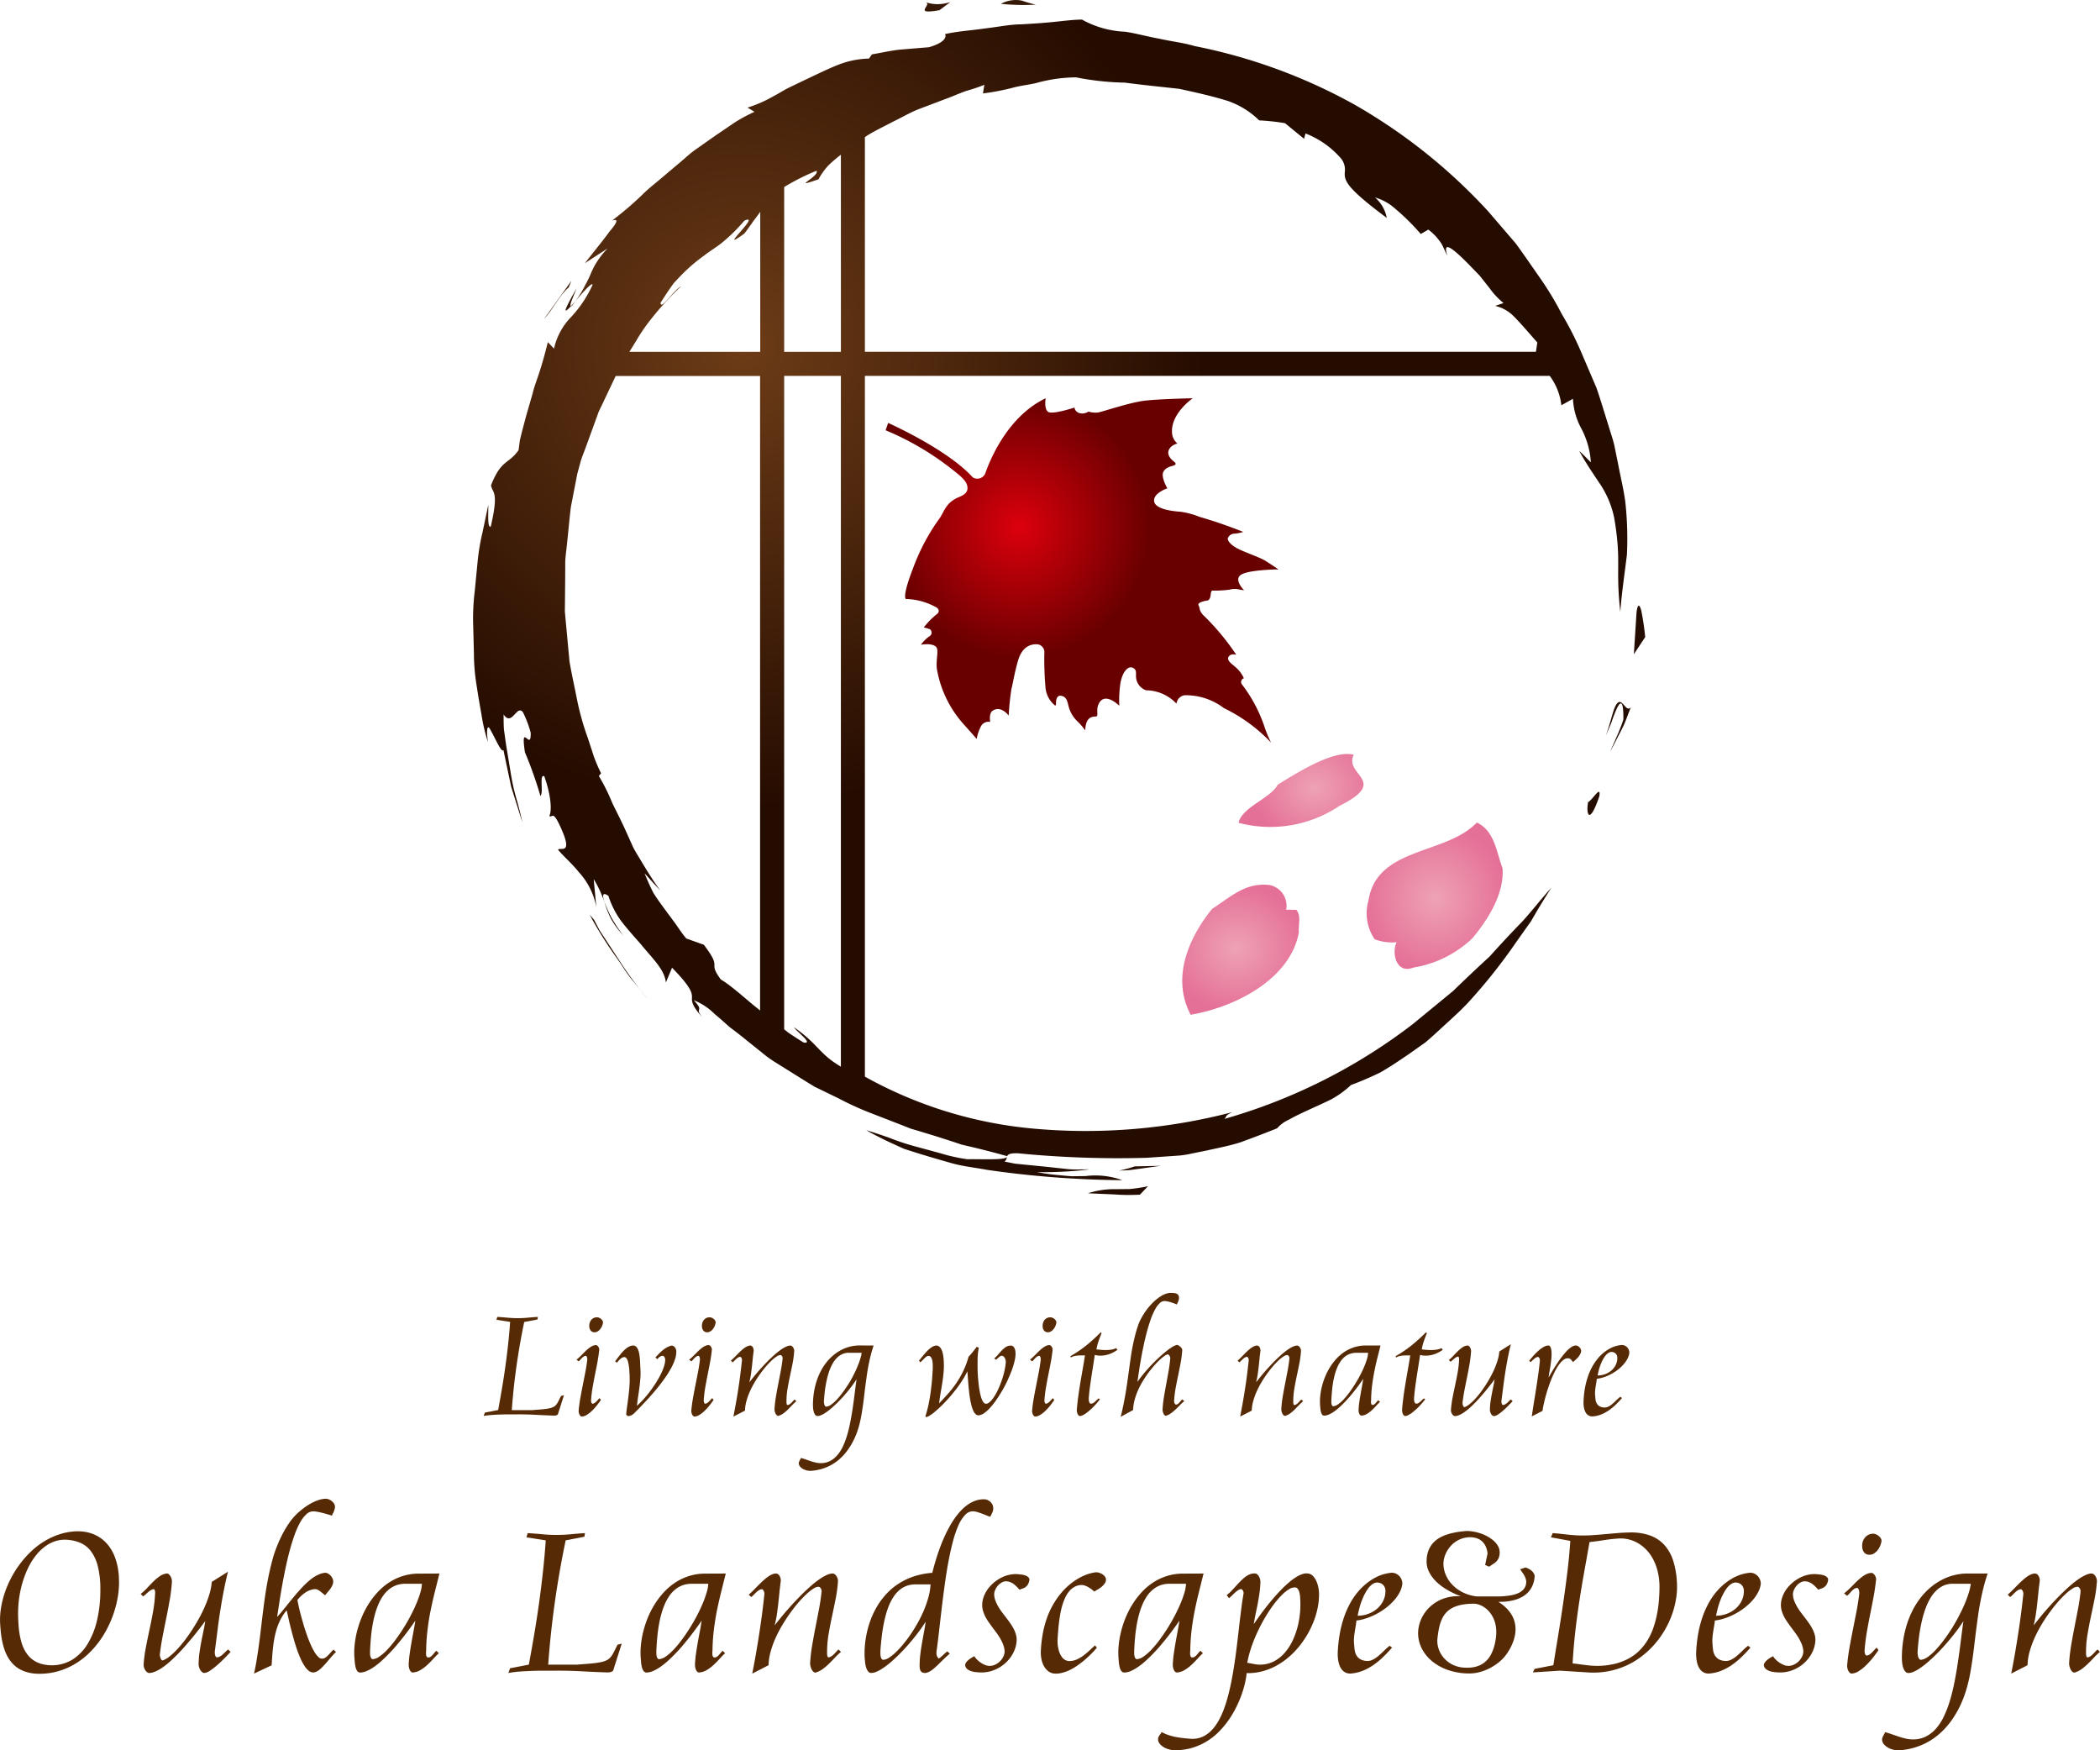<svg xmlns="http://www.w3.org/2000/svg" xmlns:xlink="http://www.w3.org/1999/xlink" width="150" height="125" viewBox="0 0 150 125"><defs><radialGradient id="a" cx="-78.202" cy="-5.303" r="9.456" gradientTransform="translate(-1.641) scale(4.282 1)" gradientUnits="objectBoundingBox"><stop offset="0" stop-color="#6d3c17"/><stop offset="1" stop-color="#250c00"/></radialGradient><radialGradient id="b" cx="-34.431" cy="-7.106" r="9.222" gradientTransform="translate(-0.498) scale(1.996 1)" xlink:href="#a"/><radialGradient id="c" cx="-69.262" cy="-19.217" r="19.887" gradientTransform="translate(-0.451) scale(1.903 1)" xlink:href="#a"/><radialGradient id="d" cx="16.305" cy="2.68" r="20.417" gradientTransform="translate(-0.506) scale(2.013 1)" xlink:href="#a"/><radialGradient id="e" cx="40.282" cy="9.384" r="91.141" gradientTransform="translate(-0.074) scale(1.149 1)" xlink:href="#a"/><radialGradient id="f" cx="0.238" cy="0.283" r="0.395" gradientTransform="translate(-0.003) scale(1.005 1)" xlink:href="#a"/><radialGradient id="g" cx="-5.673" cy="-95.633" r="52.372" gradientTransform="translate(0.427) scale(0.146 1)" xlink:href="#a"/><radialGradient id="h" cx="-8.883" cy="-169.797" r="95.324" gradientTransform="translate(0.442) scale(0.115 1)" xlink:href="#a"/><radialGradient id="i" cx="2.697" cy="-6.677" r="5.41" gradientTransform="translate(-0.224) scale(1.448 1)" xlink:href="#a"/><radialGradient id="j" cx="7.38" cy="1.75" r="11.899" gradientTransform="translate(-0.198) scale(1.396 1)" xlink:href="#a"/><radialGradient id="k" cx="-6.985" cy="36.344" r="48.154" gradientTransform="translate(0.312) scale(0.376 1)" xlink:href="#a"/><radialGradient id="l" cx="-7.244" cy="67.579" r="89.03" gradientTransform="translate(0.426) scale(0.147 1)" xlink:href="#a"/><radialGradient id="m" cx="0.5" cy="0.5" r="0.483" gradientTransform="translate(-0.038) scale(1.075 1)" gradientUnits="objectBoundingBox"><stop offset="0" stop-color="#eea2b5"/><stop offset="1" stop-color="#e57097"/></radialGradient><radialGradient id="n" cx="0.5" cy="0.5" r="0.476" gradientTransform="translate(-0.056) scale(1.111 1)" xlink:href="#m"/><radialGradient id="o" cx="0.5" cy="0.5" r="0.701" gradientTransform="translate(0.208) scale(0.584 1)" xlink:href="#m"/><radialGradient id="p" cx="0.317" cy="0.374" r="0.383" gradientTransform="translate(0.062) scale(0.876 1)" gradientUnits="objectBoundingBox"><stop offset="0" stop-color="#dc000c"/><stop offset="1" stop-color="#680000"/></radialGradient></defs><g transform="translate(-57.43 -53.409)"><g transform="translate(91.211 53.409)"><path d="M239.811,121.187c-.123-.422-.239-.518-.334.1l-.194,3.028.809-1.225A18.2,18.2,0,0,0,239.811,121.187Z" transform="translate(-156.36 -77.591)" fill="url(#a)"/><path d="M237.227,131.582c-.124-.052-.259.013-.414.359s-.287.981-.639,2.022l.4-.953a8.945,8.945,0,0,1,.387-1c.255-.517.472-.583.458.807-.247.789-.632,1.541-.938,2.3l.8-1.557c.28-.522.445-1.073.674-1.617C237.683,132.265,237.476,131.684,237.227,131.582Z" transform="translate(-155.244 -81.434)" fill="url(#b)"/><path d="M234.159,142.3c-.16.9.1,1.665.8-.4C235.12,140.984,234.409,142.243,234.159,142.3Z" transform="translate(-154.506 -85.019)" fill="url(#c)"/><path d="M121.118,85.487c-1.086,1.885-.9,1.812-.4,1.276C120.54,86.781,120.871,86.1,121.118,85.487Z" transform="translate(-113.703 -64.912)" fill="url(#d)"/><path d="M120.993,87.28l.255-.348-.313.349C120.956,87.278,120.955,87.307,120.993,87.28Z" transform="translate(-113.923 -65.43)" fill="url(#e)"/><path d="M189.023,86.4c.492.886.924,1.512,1.373,2.19a6.854,6.854,0,0,1,1.128,2.595c.534,3.153.08,3.488.433,6.7.1-1.314.307-2.721.475-4.087a24.093,24.093,0,0,0-.114-3.736c-.115-.9-.339-1.79-.51-2.7q-.139-.684-.279-1.373c-.106-.456-.268-.9-.4-1.351-.285-.9-.555-1.819-.867-2.731l-1.144-2.674a22.752,22.752,0,0,0-1.346-2.623,22.264,22.264,0,0,0-1.541-2.556c-.574-.819-1.14-1.654-1.736-2.469l-1.981-2.308a39.662,39.662,0,0,0-9.568-7.629,39.149,39.149,0,0,0-11.394-4.166c-.8-.24-1.678-.335-2.527-.526-.856-.153-1.69-.394-2.456-.5a6.87,6.87,0,0,1-3.062-.866c-.652.008-1.337.1-2.06.173s-1.487.122-2.3.167c-.812.006-1.652.191-2.553.29-.894.139-1.858.188-2.846.4-.187-.175.572.434-1.173.945l-2.045.168c-.683.071-1.346.228-2.027.342l-.211.3a6.408,6.408,0,0,0-1.924.343c-.753.269-1.58.68-2.421,1.074l-1.253.6c-.413.192-.782.441-1.153.632a9.447,9.447,0,0,1-1.926.853l.5.3a11.52,11.52,0,0,0-1.376.738l-1.377.933-1.41.992c-.479.328-.89.741-1.336,1.1l-1.3,1.1c-.428.355-.856.693-1.221,1.064a22.688,22.688,0,0,1-2.153,1.836c.538-.167.305.214-.2.811-.458.636-1.182,1.507-1.741,2.237l1.62-1.053a5.644,5.644,0,0,0-1.208,1.821,8.088,8.088,0,0,1-.387.792,7.244,7.244,0,0,1-.7,1.143c.527-.618,1.187-1.368,1.228-1.165a8.691,8.691,0,0,1-1.514,2.281,4.709,4.709,0,0,0-1.246,2.281l-.44-.462c-.213.857-.4,1.515-.583,2.085s-.377,1.044-.5,1.566l-.486,1.682-.28,1.061-.15.616q-.044.334-.094.706c-.72,1.02-1.245.656-1.967,2.514.106.584.58.373-.018,2.943-.239.119-.17-.814-.176-1.557-.132.631-.268,1.283-.408,1.951a15.373,15.373,0,0,0-.35,2.065c-.069.709-.139,1.43-.21,2.156a15.711,15.711,0,0,0-.117,2.206q.029,1.112.058,2.223a14.355,14.355,0,0,0,.176,2.2c.11.722.229,1.434.356,2.131a12.685,12.685,0,0,0,.473,2.024c-.108-.71-.066-1.009.006-1.057s.158.159.309.431c.291.547.66,1.386.789,1.188l.55,2.609.8,2.547c-.074-.371-.2-.861-.35-1.43a15.461,15.461,0,0,1-.452-1.919c-.115-.7-.237-1.443-.359-2.181l-.153-1.094c-.025-.364-.022-.725-.025-1.072.409.6.689.058.963-.183.137-.122.272-.171.419.024a7.3,7.3,0,0,1,.554,1.466c.036,1.425-.749-.9-.414,1.386a28.875,28.875,0,0,1,1.108,3.122c.246-.208-.11-1.611.28-1.4.559,1.593.506,2.605.354,2.822.206.2.219-.413.7.584,1.113,2.319.072,1.616-.075,1.833.387.477.984.973,1.5,1.62a5.011,5.011,0,0,1,1.235,2.491l-.189-2.01a8.111,8.111,0,0,1,.853,1.913,7.417,7.417,0,0,0,.391.937,6.633,6.633,0,0,0,.867,1.173,11.541,11.541,0,0,1-.829-1.246,10.514,10.514,0,0,1-.481-1.056c-.212-.572-.177-.829.253-.52a6.221,6.221,0,0,0,.963,1.865c.434.556.906,1.076,1.341,1.572.833,1.027,1.7,1.8,1.8,2.745l.44-1.055c1.31,1.344,1.405,1.747,1.421,2.034s-.14.536.76,1.525c-.652-.786.2-.341-.632-1.238a4.422,4.422,0,0,1,1.486.979c.346.285.714.616,1.087.947.4.3.8.606,1.155.9l1.067.854a8.848,8.848,0,0,0,1.081.786l2.209,1.379.545.333.572.277,1.133.551a21.736,21.736,0,0,0,2.267,1.037l2.32.9.581.231.6.176,1.208.368,1.219.392.616.206.634.148c.85.2,1.715.424,2.6.671.08.318-1.67.2-2.837.222a12.27,12.27,0,0,1-1.913-.424l-1.883-.512a16.758,16.758,0,0,1-1.776-.594c-.57-.2-1.122-.388-1.65-.543.511.292,1.092.588,1.724.886l.987.449,1.086.344c.744.229,1.525.456,2.328.682s1.656.31,2.5.47a70.9,70.9,0,0,0,9.668.738,5.674,5.674,0,0,0-2.629-.293l-.958.012c-.321-.015-.639-.052-.943-.079a14.245,14.245,0,0,1-1.562-.217,27.158,27.158,0,0,0,3.748-.192c-.511-.01-1.021.025-1.53-.02L151,137.524l-1.519-.151-.758-.076-.749-.149c.347-.252-.139-.616.944-.593a72.886,72.886,0,0,0,9.222.323l2.1-.145a6.273,6.273,0,0,0,1.081-.153l1.114-.226c.756-.173,1.564-.318,2.394-.582.82-.3,1.688-.627,2.616-1a2.44,2.44,0,0,1,.853-.622c.393-.228.883-.457,1.411-.7s1.094-.491,1.631-.762a6.9,6.9,0,0,0,1.383-1.008c.664-.242,1.367-.545,2.1-.9.7-.4,1.4-.876,2.123-1.371l1.092-.772c.344-.291.68-.6,1.022-.91.672-.629,1.382-1.24,2.018-1.921a39.216,39.216,0,0,0,3.4-4.266l.736-1.041.358-.5.3-.519c.4-.681.791-1.317,1.165-1.893-.694.758-1.339,1.6-2.079,2.417q-1.163,1.193-2.335,2.5-1.3,1.192-2.619,2.471l-2.881,2.366a40.087,40.087,0,0,1-13.442,6.76c.194-.191.016-.237.586-.487a41.42,41.42,0,0,1-14,1.2A30.329,30.329,0,0,1,138,131.083V81.035h48.916a4.3,4.3,0,0,1,.831,2.1l.828-.462a4.94,4.94,0,0,0,.557,2.045,5.563,5.563,0,0,1,.364.8,5.846,5.846,0,0,1,.359,1.691C189.573,86.939,189.327,86.659,189.023,86.4ZM134.541,66.386c.275.386-1.958,1.349.145.611a4.9,4.9,0,0,1,.7-.984,10,10,0,0,1,.9-.771V79.322h-4.051V67.549A16.624,16.624,0,0,1,134.541,66.386ZM122.728,76.981a21.239,21.239,0,0,1,2.144-2.342c-.511.248-1.486,1.777-1.462,1.167.341-.538.644-.993.926-1.375.316-.353.6-.643.853-.889a12.388,12.388,0,0,1,1.312-1.087c.374-.3.772-.527,1.233-.882a12.249,12.249,0,0,0,1.655-1.618c1.331-.607-2.139,2.465,0,.919.347-.448.593-.835.854-1.166.1-.131.188-.26.282-.389v10h-9.347l.485-.783A12.156,12.156,0,0,1,122.728,76.981Zm4.986,47.166c-.505-.67-.458-.848-.464-1.084s-.081-.51-.755-1.4l-1.251-.445c-.341-.4-.584-.8-.85-1.16l-.766-1.037c-.248-.343-.505-.685-.744-1.078-.208-.412-.415-.863-.62-1.381.378.41.737.827,1.118,1.223-.495-.67-.92-1.371-1.338-2.058-.2-.348-.423-.68-.6-1.034l-.481-1.068c-.315-.706-.661-1.379-.99-2.046a14.177,14.177,0,0,0-.977-1.97l.16-.19a11.38,11.38,0,0,1-.518-1.207l-.417-1.282a19.044,19.044,0,0,1-.763-2.681c-.18-.926-.394-1.863-.557-2.811-.09-.96-.179-1.92-.268-2.872l-.065-.716.009-.713q.007-.713.013-1.415t.006-1.394c.017-.459.092-.906.131-1.351.1-.888.167-1.759.274-2.589.159-.822.312-1.609.455-2.352l.264-.971c.107-.323.24-.641.358-.968l.722-1.986.18-.5.23-.482.457-.964c.183-.375.357-.751.534-1.123h10.313v45.314C129.486,125.549,128.517,124.621,127.714,124.147Zm8.571,6.225c-1.62-.967-1.576-1.58-3.348-2.813.181.312,1.427,1.195.694,1.089-.214-.122-.6-.374-1.082-.693l-.315-.253V81.035h4.051ZM138,63.988c.067-.046.128-.09.2-.137.579-.352,1.215-.655,1.845-.986.639-.307,1.262-.683,1.908-.919l1.847-.7c.581-.21,1.1-.462,1.576-.6s.865-.276,1.157-.4l-.1.618a16.776,16.776,0,0,0,2.058-.387c.628-.176,1.222-.228,1.766-.36a10.793,10.793,0,0,1,2.828-.4,19.508,19.508,0,0,0,3.486.376c1.257.167,2.588.3,3.875.442,1.258.271,2.471.547,3.49.87a6,6,0,0,1,2.228,1.385,15.626,15.626,0,0,1,1.845.2l1.362,1.114.1-.382A6.439,6.439,0,0,1,172,65.5a1.271,1.271,0,0,1,.277,1c-.033.6.106,1.1,3,3.254a2.526,2.526,0,0,0-.842-1.46,3.666,3.666,0,0,1,1.441.8,16.248,16.248,0,0,1,1.829,1.808l.543-.312a3.969,3.969,0,0,1,.951,1.029c.174.321.273.6.41.848-.4-1.2.439-.486,1.5.58l.81.838.7.886a5.342,5.342,0,0,0,1,1.065l-.6.2a2.735,2.735,0,0,1,1.348.766c.462.462.992,1.09,1.664,1.85l-.1.663H138Z" transform="translate(-110.003 -54.192)" fill="url(#f)"/><path d="M180.429,185.7a5.917,5.917,0,0,0-1.934.292l1.852.08a14.2,14.2,0,0,0,1.861.017l.572-.6a12.037,12.037,0,0,1-1.314.2Z" transform="translate(-134.563 -100.771)" fill="url(#g)"/><path d="M181.941,183.55c.25-.012.5-.013.751-.033l.745-.1,1.49-.207-1.866.042A7.876,7.876,0,0,1,181.941,183.55Z" transform="translate(-135.798 -99.951)" fill="url(#h)"/><path d="M124.177,157.083l-.47-.718-.4-.762-.309-.356a27.833,27.833,0,0,0,1.952,3.116c.353.5.669,1.038,1.057,1.515l1.176,1.427a25.365,25.365,0,0,1-2.061-2.778Z" transform="translate(-114.662 -89.926)" fill="url(#i)"/><path d="M119.676,85.14l.187-.462-1.973,2.754C118.5,86.782,119.019,85.7,119.676,85.14Z" transform="translate(-112.831 -64.621)" fill="url(#j)"/><path d="M161.367,54.216c1.536-1.194.461-.04-1.035-.587C160.982,53.78,159.319,54.579,161.367,54.216Z" transform="translate(-128.04 -53.488)" fill="url(#k)"/><path d="M171.29,53.742a10.364,10.364,0,0,1-1.008-.292,2.253,2.253,0,0,0-1.489.233A16.342,16.342,0,0,0,171.29,53.742Z" transform="translate(-131.084 -53.409)" fill="url(#l)"/><path d="M217.074,153.259c1.2-1.433,2.284-3.251,2.157-4.993-.448-1.2-.566-2.671-1.836-3.274-2.2,2.323-7.135,1.715-7.739,5.566a3.276,3.276,0,0,0,.446,2.772,3.515,3.515,0,0,0,1.563.212c-.374.727-.035,2.308,1.2,1.808A7.933,7.933,0,0,0,217.074,153.259Z" transform="translate(-145.687 -86.249)" fill="url(#m)"/><path d="M189.592,161.2c3.206-.547,7.115-2.543,7.73-5.886-.059-.536.189-1.165-.182-1.607l-.726-.007a1.509,1.509,0,0,0-1.171-1.763c-1.767-.214-2.836.891-4.119,1.7C189.449,155.707,188.2,158.559,189.592,161.2Z" transform="translate(-138.326 -88.729)" fill="url(#n)"/><path d="M195.271,142.274a8.852,8.852,0,0,0,7.2-1.209c3.618-1.809.287-2.176,1.022-3.648-1.317-.361-3.677,1.035-5.429,2.136C197.558,140.522,195.478,141.175,195.271,142.274Z" transform="translate(-140.578 -83.511)" fill="url(#o)"/><path d="M178.321,112.565c.121.191-.027.364.453.8a17.308,17.308,0,0,1,2.233,2.711s-.375-.128-.548.138.286.552.4.665a2.261,2.261,0,0,1,.691.872.278.278,0,0,0-.139.438,10.44,10.44,0,0,1,1.574,2.918,8.385,8.385,0,0,0,.509,1.241,11.637,11.637,0,0,0-3.373-2.466,4.5,4.5,0,0,0-2.808-.917.688.688,0,0,0-.577.6,3.026,3.026,0,0,0-2.171-.954,1.07,1.07,0,0,1-.7-.806c-.072-.356.1-.662-.266-.808s-.766.383-.88,1.195a8.3,8.3,0,0,0-.067,1.524s-1.031-1.038-1.467-.142c-.23.441.021.886-.194.909s-.734-.048-.774.992a4.431,4.431,0,0,0-.592-.679,2.254,2.254,0,0,1-.582-.992c-.1-.387-.139-.731-.547-.8s-.364.564-.364.564,0,.194-.1.105a1.857,1.857,0,0,1-.654-1.284,23.311,23.311,0,0,1-.08-2.452.557.557,0,0,0-.6-.611c-.468,0-1.008.251-1.271,1.14s-.371,1.65-.476,2.026a18.715,18.715,0,0,0-.2,1.926s-.511-.714-1.108-.373c-.338.185-.212.827-.212.827a.6.6,0,0,0-.661.312,3.26,3.26,0,0,0-.307.9s-.5-.577-.9-1.016a7.916,7.916,0,0,1-1.944-4c-.077-.658.169-1.362-.065-1.567-.312-.291-1.07-.141-1.07-.141a2.381,2.381,0,0,1,.625-.616.3.3,0,0,0,.026-.484,1.907,1.907,0,0,0-.45-.133,5.618,5.618,0,0,1,.981-.991c.178-.18.086-.393-.223-.52a4.678,4.678,0,0,0-2.043-.526s-.282-.142.528-2.214a14.477,14.477,0,0,1,1.881-3.537c.33-.464.423-1.073,1.28-1.479.582-.226.786-.437.7-.854s-.6-.8-1.259-1.314a20.151,20.151,0,0,0-4.571-2.651l.182-.525s4.235,1.882,6.047,3.893a.62.62,0,0,0,.876-.253c.228-.636,1.445-4.023,4.328-5.4,0,0-.133.755.177.97s1.888-.309,1.888-.309-.02.233.3.385a.794.794,0,0,0,.69-.095,1.749,1.749,0,0,0,.682.065c.325-.049,2.267-.72,3.347-.845s3.421-.171,3.421-.171-1.675,1.152-1.466,2.59a1.1,1.1,0,0,0,.371.642s-.52.113-.635.529.384.75.436.8.137.145-.016.222-.572.09-.781.459.278,1.189.278,1.189-1.067.355-.938.961,1.672.7,1.865.711a5.667,5.667,0,0,1,1.371.366,32.663,32.663,0,0,1,3.123,1.077,2.734,2.734,0,0,1-.591.121.521.521,0,0,0-.509.325c-.049.164.207.514.833.808s1.477.572,1.874.823.912.6.912.6-2.339.014-2.759.446c-.382.377.3,1.04.3,1.04a3.524,3.524,0,0,1-.44-.073,1.342,1.342,0,0,0-.6.033,8.682,8.682,0,0,1-1.174.069c-.264-.048-.061.552-.378.7C178.976,112.194,178.154,112.3,178.321,112.565Z" transform="translate(-126.483 -69.313)" fill-rule="evenodd" fill="url(#p)"/></g><g transform="translate(91.976 145.744)"><path d="M112.17,199.933q.368.021.734.056c.244.023.489.035.734.035s.477-.012.717-.035.479-.042.716-.056l-.03.183-.947.182q-.322,1.536-.547,3.111t-.34,3.181h1.466l.57-.044c.162-.013.3-.028.424-.046a2.481,2.481,0,0,0,.306-.059,1.024,1.024,0,0,0,.215-.082.6.6,0,0,0,.155-.115.9.9,0,0,0,.121-.16c.038-.063.076-.135.117-.218s.087-.177.141-.284l.212-.056-.427,1.339a.107.107,0,0,1-.046.064.341.341,0,0,1-.079.036.45.45,0,0,1-.093.017.877.877,0,0,1-.089,0q-.657-.021-1.314-.057t-1.311-.031c-.2,0-.4,0-.613,0s-.418.006-.624.013-.406.018-.6.033a5.465,5.465,0,0,0-.543.068l.089-.241.948-.183q.147-.791.279-1.572t.24-1.562q.109-.782.195-1.569t.142-1.589l-.977-.153Z" transform="translate(-111.196 -198.219)" fill="#572a06"/><path d="M122.912,201.963a.148.148,0,0,1,.1.031.309.309,0,0,1,.081.085.443.443,0,0,1,.053.11.291.291,0,0,1,.013.113q-.046.445-.129.888c-.056.3-.114.59-.173.886s-.115.593-.167.891-.088.6-.111.908a.505.505,0,0,0,0,.087.4.4,0,0,0,.019.094.188.188,0,0,0,.04.072.06.06,0,0,0,.06.021.348.348,0,0,0,.141-.059,1.006,1.006,0,0,0,.119-.1c.037-.038.075-.079.113-.121a1.288,1.288,0,0,1,.115-.114l.047.062.047.062c-.092.136-.193.273-.305.412a4.033,4.033,0,0,1-.344.377,2.11,2.11,0,0,1-.356.278.762.762,0,0,1-.339.12.139.139,0,0,1-.109-.038.349.349,0,0,1-.079-.107.529.529,0,0,1-.047-.141.479.479,0,0,1-.01-.138q.04-.454.121-.905t.171-.9c.06-.3.119-.6.177-.9s.106-.6.144-.9a.463.463,0,0,0,0-.1.527.527,0,0,0-.017-.1.2.2,0,0,0-.04-.079.072.072,0,0,0-.067-.026.308.308,0,0,0-.141.056.906.906,0,0,0-.119.1c-.038.04-.075.08-.112.123a1.089,1.089,0,0,1-.117.114l-.153-.124a2.131,2.131,0,0,0,.171-.142c.056-.052.113-.106.169-.161s.112-.112.167-.169.112-.112.168-.165.113-.1.171-.149a1.852,1.852,0,0,1,.173-.125.986.986,0,0,1,.176-.089A.589.589,0,0,1,122.912,201.963Zm.091-1.984a.39.39,0,0,1,.153.035.6.6,0,0,1,.146.091.442.442,0,0,1,.1.128.216.216,0,0,1,.024.144,1.036,1.036,0,0,1-.068.23.881.881,0,0,1-.129.217.7.7,0,0,1-.182.161.439.439,0,0,1-.23.064.342.342,0,0,1-.247-.1.466.466,0,0,1-.119-.3.653.653,0,0,1,.021-.247.629.629,0,0,1,.1-.214.538.538,0,0,1,.178-.152A.509.509,0,0,1,123,199.979Z" transform="translate(-114.904 -198.236)" fill="#572a06"/><path d="M127.1,203.121a.3.3,0,0,1,.178.036.406.406,0,0,1,.131.125.784.784,0,0,1,.092.192,1.662,1.662,0,0,1,.062.242c.016.087.028.176.037.269s.017.186.022.278.01.182.013.269.007.166.01.237a4.419,4.419,0,0,1,0,.665c-.016.221-.038.443-.067.665s-.06.444-.094.665-.062.443-.083.663c.111-.1.224-.212.342-.335s.233-.255.349-.394.228-.285.338-.437.215-.305.313-.459.189-.308.271-.461.153-.3.214-.446a3.061,3.061,0,0,0,.139-.409,1.447,1.447,0,0,0,.05-.356.33.33,0,0,0-.013-.089.385.385,0,0,0-.038-.09.243.243,0,0,0-.058-.069.115.115,0,0,0-.074-.027.291.291,0,0,0-.117.026.571.571,0,0,0-.113.063.511.511,0,0,0-.089.08.262.262,0,0,0-.049.076l-.151-.123q.127-.138.251-.267a2.878,2.878,0,0,1,.261-.241,2.1,2.1,0,0,1,.283-.2,1.376,1.376,0,0,1,.317-.134.218.218,0,0,1,.135.005.315.315,0,0,1,.122.08.489.489,0,0,1,.09.141.477.477,0,0,1,.036.187,1.634,1.634,0,0,1-.085.532,3.628,3.628,0,0,1-.25.589,6.408,6.408,0,0,1-.374.622q-.216.317-.457.629t-.5.606q-.257.3-.5.559t-.458.484c-.144.148-.27.275-.377.38a.7.7,0,0,1-.236.166.482.482,0,0,1-.188.043.113.113,0,0,1-.055-.015.218.218,0,0,1-.051-.036.2.2,0,0,1-.036-.047.091.091,0,0,1-.011-.053q.035-.333.082-.667t.087-.671q.04-.337.064-.675a5.907,5.907,0,0,0,.011-.674c0-.059,0-.124-.008-.2s-.008-.146-.013-.223-.013-.155-.022-.233-.021-.154-.035-.225a1.819,1.819,0,0,0-.049-.2.711.711,0,0,0-.067-.161.327.327,0,0,0-.089-.1.166.166,0,0,0-.114-.031.371.371,0,0,0-.151.05.832.832,0,0,0-.133.1,1.479,1.479,0,0,0-.121.124c-.038.045-.076.086-.114.124l-.121-.091.119-.163c.042-.058.087-.117.134-.178s.1-.122.146-.184.1-.121.156-.178.108-.111.165-.161a1.586,1.586,0,0,1,.172-.133.962.962,0,0,1,.178-.093A.6.6,0,0,1,127.1,203.121Z" transform="translate(-116.449 -199.362)" fill="#572a06"/><path d="M135.458,201.963a.148.148,0,0,1,.1.031.309.309,0,0,1,.081.085.443.443,0,0,1,.053.11.291.291,0,0,1,.013.113q-.046.445-.129.888c-.056.3-.114.59-.173.886s-.115.593-.167.891-.088.6-.111.908a.505.505,0,0,0,0,.087.4.4,0,0,0,.019.094.2.2,0,0,0,.04.072.06.06,0,0,0,.06.021.348.348,0,0,0,.141-.059,1,1,0,0,0,.119-.1c.037-.038.075-.079.113-.121a1.286,1.286,0,0,1,.115-.114l.047.062.047.062c-.092.136-.193.273-.305.412a4.037,4.037,0,0,1-.344.377,2.111,2.111,0,0,1-.356.278.762.762,0,0,1-.339.12.139.139,0,0,1-.109-.038.349.349,0,0,1-.079-.107.529.529,0,0,1-.047-.141.479.479,0,0,1-.01-.138q.04-.454.121-.905t.171-.9c.06-.3.119-.6.177-.9s.106-.6.144-.9a.463.463,0,0,0,0-.1.528.528,0,0,0-.017-.1.2.2,0,0,0-.04-.079.072.072,0,0,0-.067-.026.3.3,0,0,0-.14.056.872.872,0,0,0-.119.1c-.038.04-.075.08-.112.123a1.088,1.088,0,0,1-.117.114l-.153-.124a2.13,2.13,0,0,0,.171-.142c.056-.052.113-.106.169-.161s.112-.112.167-.169.112-.112.168-.165.113-.1.171-.149a1.852,1.852,0,0,1,.173-.125.986.986,0,0,1,.176-.089A.589.589,0,0,1,135.458,201.963Zm.091-1.984a.39.39,0,0,1,.153.035.6.6,0,0,1,.146.091.442.442,0,0,1,.1.128.213.213,0,0,1,.024.144,1.037,1.037,0,0,1-.068.23.881.881,0,0,1-.129.217.7.7,0,0,1-.182.161.439.439,0,0,1-.23.064.342.342,0,0,1-.247-.1.466.466,0,0,1-.119-.3.653.653,0,0,1,.021-.247.629.629,0,0,1,.1-.214.538.538,0,0,1,.178-.152A.509.509,0,0,1,135.549,199.979Z" transform="translate(-119.403 -198.236)" fill="#572a06"/><path d="M140.112,203.122a.193.193,0,0,1,.112.036.28.28,0,0,1,.083.1.511.511,0,0,1,.047.137.446.446,0,0,1,0,.157c-.025.183-.047.366-.064.549s-.037.367-.058.55-.044.367-.072.55-.065.366-.112.548c.1-.128.209-.266.328-.411s.242-.291.371-.437.264-.292.4-.437.275-.284.413-.416.274-.255.407-.368a4.335,4.335,0,0,1,.384-.292,2.175,2.175,0,0,1,.344-.193.717.717,0,0,1,.285-.07.184.184,0,0,1,.111.038.364.364,0,0,1,.09.1.528.528,0,0,1,.058.129.346.346,0,0,1,.015.13,6.885,6.885,0,0,1-.119.9q-.09.446-.185.892t-.171.892a5.354,5.354,0,0,0-.075.891c0,.024,0,.052,0,.086a.609.609,0,0,0,.01.095.185.185,0,0,0,.027.073.046.046,0,0,0,.053.02.38.38,0,0,0,.141-.06.894.894,0,0,0,.121-.1c.038-.04.076-.08.113-.121a1.018,1.018,0,0,1,.117-.113l.121.123a3.328,3.328,0,0,0-.3.282q-.144.153-.291.3a3.086,3.086,0,0,1-.309.268,1.207,1.207,0,0,1-.352.187.127.127,0,0,1-.128-.021.39.39,0,0,1-.1-.126.792.792,0,0,1-.063-.174.552.552,0,0,1-.016-.164,8.772,8.772,0,0,1,.106-.906q.076-.449.165-.9t.174-.9q.086-.448.134-.9a.279.279,0,0,0-.006-.079.26.26,0,0,0-.031-.078.213.213,0,0,0-.051-.06.114.114,0,0,0-.064-.027.481.481,0,0,0-.257.092,2.354,2.354,0,0,0-.354.278,5.188,5.188,0,0,0-.411.429q-.216.25-.428.543t-.407.624a6.364,6.364,0,0,0-.344.67,4.638,4.638,0,0,0-.239.679,2.757,2.757,0,0,0-.095.654l-.827.424q.1-.524.192-1.029t.164-1q.076-.5.139-.993c.042-.33.081-.665.117-1a.319.319,0,0,0-.037-.165.2.2,0,0,0-.051-.062.076.076,0,0,0-.064-.015.393.393,0,0,0-.145.062.969.969,0,0,0-.128.1c-.04.038-.081.078-.121.119a1.167,1.167,0,0,1-.125.11l-.123-.121c.053-.044.108-.095.165-.15s.114-.112.171-.171l.174-.177c.059-.06.119-.117.178-.173s.119-.107.178-.156a1.839,1.839,0,0,1,.174-.126.9.9,0,0,1,.171-.085A.474.474,0,0,1,140.112,203.122Z" transform="translate(-121.072 -199.363)" fill="#572a06"/><path d="M151.635,203.122q-.118.348-.208.706t-.158.717c-.046.239-.087.48-.121.722s-.067.482-.1.722-.058.478-.086.715-.057.47-.09.7-.068.457-.107.681-.086.441-.14.654a5.858,5.858,0,0,1-.178.585,5.247,5.247,0,0,1-.247.574,5.165,5.165,0,0,1-.317.546,4.119,4.119,0,0,1-.389.5,3.748,3.748,0,0,1-.466.43,3.32,3.32,0,0,1-.546.343,3.362,3.362,0,0,1-.629.239,3.529,3.529,0,0,1-.707.115,1.077,1.077,0,0,1-.271-.027,1.044,1.044,0,0,1-.271-.1.776.776,0,0,1-.214-.167.382.382,0,0,1-.1-.226.254.254,0,0,1,.01-.1.729.729,0,0,1,.042-.1c.017-.033.035-.065.054-.1a.566.566,0,0,0,.047-.1q.18.048.357.111t.354.121a3.554,3.554,0,0,0,.357.1,1.551,1.551,0,0,0,.365.038,1.439,1.439,0,0,0,.654-.156,1.706,1.706,0,0,0,.514-.415,2.73,2.73,0,0,0,.4-.629,5.687,5.687,0,0,0,.3-.8q.129-.433.224-.922t.173-1q.076-.513.14-1.037t.135-1.028c-.1.154-.207.309-.324.466s-.239.31-.365.462-.255.3-.387.441-.263.278-.394.4-.26.242-.385.346a4.089,4.089,0,0,1-.357.27,1.906,1.906,0,0,1-.314.174.664.664,0,0,1-.253.062.211.211,0,0,1-.171-.079.584.584,0,0,1-.1-.2,1.226,1.226,0,0,1-.051-.25,2.181,2.181,0,0,1-.013-.235,5.916,5.916,0,0,1,.069-.92,5.3,5.3,0,0,1,.2-.831,4.614,4.614,0,0,1,.31-.729,3.99,3.99,0,0,1,.41-.62,3.429,3.429,0,0,1,.5-.5,3.151,3.151,0,0,1,.565-.369,2.852,2.852,0,0,1,.62-.228,2.822,2.822,0,0,1,.662-.078Zm-.854.518h-.919a1.091,1.091,0,0,0-.457.092,1.307,1.307,0,0,0-.372.253,1.791,1.791,0,0,0-.3.382,3.079,3.079,0,0,0-.228.476,4.726,4.726,0,0,0-.169.537q-.071.281-.121.566c-.033.191-.06.378-.079.563s-.036.358-.048.521a1.359,1.359,0,0,0,0,.142.787.787,0,0,0,.026.154.314.314,0,0,0,.058.121.106.106,0,0,0,.1.041.755.755,0,0,0,.329-.145,2.5,2.5,0,0,0,.378-.332,5.593,5.593,0,0,0,.4-.475q.2-.268.4-.571t.362-.621q.17-.319.3-.625a5.751,5.751,0,0,0,.221-.584A2.7,2.7,0,0,0,150.781,203.64Z" transform="translate(-123.78 -199.363)" fill="#572a06"/><path d="M160.932,203.121a.338.338,0,0,1,.145.042.431.431,0,0,1,.115.1.655.655,0,0,1,.089.139,1.227,1.227,0,0,1,.065.167,1.576,1.576,0,0,1,.046.188c.012.065.021.13.03.195s.014.127.019.189.008.119.009.173a5.42,5.42,0,0,1-.017.736q-.033.367-.091.733t-.121.731c-.042.244-.078.487-.106.733q.322-.333.631-.679a7.654,7.654,0,0,0,.584-.745,6.807,6.807,0,0,0,.5-.866,6.206,6.206,0,0,0,.389-1.039c.046-.046.094-.1.142-.154s.1-.115.148-.176.1-.123.149-.187.1-.126.141-.187l.153.062c-.022.1-.039.2-.053.31s-.022.219-.028.331-.009.225-.01.337,0,.226,0,.335,0,.234.006.37.012.278.024.427.026.3.042.45.036.3.06.44.052.275.083.4a2.17,2.17,0,0,0,.106.321.707.707,0,0,0,.132.212.2.2,0,0,0,.158.07.4.4,0,0,0,.214-.089,1.265,1.265,0,0,0,.224-.226,2.908,2.908,0,0,0,.224-.333q.111-.19.212-.412c.067-.148.131-.3.191-.466s.113-.327.16-.491.085-.328.117-.489a3.938,3.938,0,0,0,.063-.459.511.511,0,0,0-.01-.137.632.632,0,0,0-.046-.138.42.42,0,0,0-.08-.115.233.233,0,0,0-.11-.066.175.175,0,0,0-.122.012.581.581,0,0,0-.114.075c-.037.031-.074.065-.11.1a.592.592,0,0,1-.113.087l-.121-.091a2.09,2.09,0,0,0,.267-.266q.128-.15.259-.289a1.818,1.818,0,0,1,.276-.242.656.656,0,0,1,.328-.118.288.288,0,0,1,.2.042.381.381,0,0,1,.121.147.648.648,0,0,1,.058.2,1.468,1.468,0,0,1,.015.194,2.331,2.331,0,0,1-.074.536,5.646,5.646,0,0,1-.2.654c-.087.23-.189.469-.3.714s-.242.485-.376.719-.275.457-.421.666a5.788,5.788,0,0,1-.437.555,2.541,2.541,0,0,1-.426.388.807.807,0,0,1-.385.162.278.278,0,0,1-.224-.074.768.768,0,0,1-.174-.248,2.05,2.05,0,0,1-.133-.382c-.038-.148-.071-.306-.1-.474s-.052-.342-.071-.522-.037-.356-.051-.529-.026-.337-.037-.494-.022-.3-.035-.418a5.555,5.555,0,0,1-.309.565q-.177.286-.38.562t-.424.539c-.148.174-.294.339-.441.493s-.288.3-.427.428-.267.244-.387.341a3.215,3.215,0,0,1-.316.23.817.817,0,0,1-.219.105.093.093,0,0,1-.063-.015c-.024-.013-.033-.03-.028-.047a7.788,7.788,0,0,0,.215-.8q.089-.417.149-.849t.1-.868q.038-.436.059-.866c0-.08,0-.173,0-.278a1.669,1.669,0,0,0-.031-.3.682.682,0,0,0-.092-.24.209.209,0,0,0-.185-.1.251.251,0,0,0-.142.05,1.053,1.053,0,0,0-.145.122c-.048.049-.1.1-.148.151a1.524,1.524,0,0,1-.148.134l-.091-.121c.039-.044.081-.095.124-.151s.091-.114.141-.174.1-.121.155-.182.106-.119.161-.176a2.238,2.238,0,0,1,.167-.157,1.577,1.577,0,0,1,.171-.126.726.726,0,0,1,.169-.081A.447.447,0,0,1,160.932,203.121Z" transform="translate(-128.581 -199.361)" fill="#572a06"/><path d="M173.4,201.963a.148.148,0,0,1,.1.031.319.319,0,0,1,.081.085.444.444,0,0,1,.053.11.292.292,0,0,1,.013.113q-.046.445-.129.888c-.056.3-.114.59-.173.886s-.115.593-.167.891-.088.6-.111.908a.505.505,0,0,0,0,.087.4.4,0,0,0,.019.094.188.188,0,0,0,.04.072.06.06,0,0,0,.06.021.348.348,0,0,0,.141-.059,1.006,1.006,0,0,0,.119-.1c.037-.038.075-.079.113-.121a1.206,1.206,0,0,1,.115-.114l.047.062.047.062c-.091.136-.193.273-.3.412a4.035,4.035,0,0,1-.344.377,2.137,2.137,0,0,1-.356.278.762.762,0,0,1-.339.12.139.139,0,0,1-.109-.038.349.349,0,0,1-.079-.107.553.553,0,0,1-.047-.141.5.5,0,0,1-.009-.138q.04-.454.121-.905t.171-.9c.06-.3.119-.6.177-.9s.106-.6.144-.9a.461.461,0,0,0,0-.1.527.527,0,0,0-.017-.1.2.2,0,0,0-.04-.079.072.072,0,0,0-.067-.026.308.308,0,0,0-.141.056.955.955,0,0,0-.119.1c-.037.04-.074.08-.111.123a1.089,1.089,0,0,1-.117.114l-.153-.124c.057-.043.114-.09.171-.142s.113-.106.169-.161.112-.112.167-.169.112-.112.168-.165.113-.1.171-.149a1.854,1.854,0,0,1,.173-.125.986.986,0,0,1,.176-.089A.585.585,0,0,1,173.4,201.963Zm.091-1.984a.39.39,0,0,1,.153.035.6.6,0,0,1,.146.091.442.442,0,0,1,.1.128.216.216,0,0,1,.024.144,1.037,1.037,0,0,1-.068.23.9.9,0,0,1-.129.217.7.7,0,0,1-.182.161.439.439,0,0,1-.23.064.342.342,0,0,1-.247-.1.466.466,0,0,1-.119-.3.653.653,0,0,1,.021-.247.629.629,0,0,1,.1-.214.538.538,0,0,1,.178-.152A.509.509,0,0,1,173.492,199.979Z" transform="translate(-133.008 -198.236)" fill="#572a06"/><path d="M178.764,201.707c-.076.182-.146.371-.216.568a3.215,3.215,0,0,0-.149.592c.122.016.248.028.378.037s.256.012.38.008a2.317,2.317,0,0,0,.353-.037.978.978,0,0,0,.294-.1l.091.123a2.5,2.5,0,0,1-.369.219,2.052,2.052,0,0,1-.408.146,1.848,1.848,0,0,1-.422.053,1.512,1.512,0,0,1-.421-.053q-.053.387-.115.77t-.121.769c-.039.257-.075.514-.11.772s-.061.515-.081.773c0,.036,0,.076,0,.121a.772.772,0,0,0,.021.13.309.309,0,0,0,.049.1.11.11,0,0,0,.083.044.3.3,0,0,0,.155-.037.739.739,0,0,0,.136-.1c.042-.039.085-.08.129-.123a1.105,1.105,0,0,1,.131-.113l.094.062c-.046.06-.1.124-.153.191s-.114.132-.174.2-.124.131-.19.2-.133.126-.2.184-.13.112-.194.162a2.221,2.221,0,0,1-.186.13,1.192,1.192,0,0,1-.168.089.451.451,0,0,1-.143.038.139.139,0,0,1-.113-.041.374.374,0,0,1-.079-.117.533.533,0,0,1-.042-.152.743.743,0,0,1-.01-.144c.028-.326.063-.65.108-.974s.094-.647.148-.97.111-.645.167-.967.112-.645.159-.967c-.088.006-.174.008-.262.007s-.173,0-.258.008a1.555,1.555,0,0,0-.251.039.884.884,0,0,0-.237.1l-.032-.092c.207-.121.4-.242.577-.36s.35-.246.519-.38.34-.279.515-.436.359-.334.558-.532Z" transform="translate(-134.625 -198.833)" fill="#572a06"/><path d="M185.782,197.262l.176.012a.505.505,0,0,1,.176.043.291.291,0,0,1,.131.115.37.37,0,0,1,.037.226.694.694,0,0,1-.046.2c-.026.062-.062.139-.108.23-.068-.031-.139-.06-.214-.087s-.149-.053-.223-.075a1.987,1.987,0,0,0-.217-.054,1.927,1.927,0,0,0-.2-.028.491.491,0,0,0-.364.149,1.774,1.774,0,0,0-.33.446,4.662,4.662,0,0,0-.3.675q-.14.39-.263.839t-.23.937q-.106.487-.193.967t-.156.931q-.07.451-.121.83.188-.268.4-.53t.437-.506q.224-.244.45-.466t.436-.407c.14-.123.275-.234.4-.332s.243-.178.346-.243a1.364,1.364,0,0,1,.264-.134.215.215,0,0,1,.161-.01,1.156,1.156,0,0,1,.109.068.929.929,0,0,1,.1.085.408.408,0,0,1,.073.1.211.211,0,0,1,.024.114,7.59,7.59,0,0,1-.112.89q-.082.439-.174.879t-.176.887a8.262,8.262,0,0,0-.117.917.466.466,0,0,0,0,.1.5.5,0,0,0,.027.1.229.229,0,0,0,.049.079.087.087,0,0,0,.072.028.246.246,0,0,0,.125-.049.61.61,0,0,0,.105-.1c.033-.038.065-.076.1-.115a.85.85,0,0,1,.1-.107l.152.123a3.506,3.506,0,0,0-.309.28c-.1.1-.2.2-.3.3a3.423,3.423,0,0,1-.317.267,1.364,1.364,0,0,1-.356.192.107.107,0,0,1-.114-.019.335.335,0,0,1-.089-.118.792.792,0,0,1-.056-.164.561.561,0,0,1-.015-.156,9.088,9.088,0,0,1,.105-.913q.075-.453.16-.906t.165-.906q.08-.454.119-.91a.26.26,0,0,0-.014-.1.372.372,0,0,0-.049-.1.264.264,0,0,0-.071-.068.089.089,0,0,0-.08-.012.88.88,0,0,0-.243.139,3.422,3.422,0,0,0-.337.288q-.185.177-.391.414t-.411.515q-.2.28-.39.593a5.828,5.828,0,0,0-.332.648,4.683,4.683,0,0,0-.235.682,3.008,3.008,0,0,0-.1.691l-.886.486q.127-.513.219-.981t.163-.9q.069-.432.124-.833t.108-.783q.052-.381.105-.75t.124-.736c.046-.244.1-.489.161-.735s.133-.5.218-.753a3.207,3.207,0,0,1,.171-.424,4.476,4.476,0,0,1,.237-.424,4.736,4.736,0,0,1,.285-.407,4.675,4.675,0,0,1,.324-.372,3.881,3.881,0,0,1,.347-.318,2.728,2.728,0,0,1,.357-.244,1.7,1.7,0,0,1,.353-.151A1.027,1.027,0,0,1,185.782,197.262Z" transform="translate(-136.638 -197.261)" fill="#572a06"/><path d="M196.543,203.122a.194.194,0,0,1,.113.036.274.274,0,0,1,.083.1.49.49,0,0,1,.047.137.431.431,0,0,1,0,.157q-.038.274-.064.549t-.058.55q-.031.275-.072.55a5.471,5.471,0,0,1-.112.548c.1-.128.209-.266.328-.411s.242-.291.371-.437.264-.292.4-.437.275-.284.414-.416.273-.255.406-.368a4.433,4.433,0,0,1,.384-.292,2.228,2.228,0,0,1,.343-.193.725.725,0,0,1,.287-.07.185.185,0,0,1,.111.038.372.372,0,0,1,.09.1.528.528,0,0,1,.058.129.375.375,0,0,1,.015.13,6.888,6.888,0,0,1-.119.9q-.09.446-.185.892t-.171.892a5.356,5.356,0,0,0-.075.891c0,.024,0,.052,0,.086a.609.609,0,0,0,.01.095.2.2,0,0,0,.027.073.047.047,0,0,0,.054.02.381.381,0,0,0,.14-.06.855.855,0,0,0,.121-.1c.039-.04.077-.08.113-.121a1.018,1.018,0,0,1,.117-.113l.121.123a3.171,3.171,0,0,0-.3.282c-.1.1-.193.2-.291.3a3.022,3.022,0,0,1-.309.268,1.184,1.184,0,0,1-.351.187.126.126,0,0,1-.128-.021.374.374,0,0,1-.1-.126.731.731,0,0,1-.063-.174.531.531,0,0,1-.016-.164,8.76,8.76,0,0,1,.105-.906q.077-.449.166-.9t.174-.9q.086-.448.135-.9a.281.281,0,0,0-.007-.079.259.259,0,0,0-.031-.078.215.215,0,0,0-.051-.06.114.114,0,0,0-.064-.027.485.485,0,0,0-.257.092,2.388,2.388,0,0,0-.355.278,5.527,5.527,0,0,0-.41.429q-.216.25-.428.543t-.407.624a6.124,6.124,0,0,0-.343.67,4.493,4.493,0,0,0-.239.679,2.725,2.725,0,0,0-.1.654l-.826.424q.1-.524.191-1.029c.059-.337.113-.672.164-1s.1-.663.14-.993.081-.665.116-1a.257.257,0,0,0-.006-.08.3.3,0,0,0-.031-.085.2.2,0,0,0-.051-.062.077.077,0,0,0-.065-.015.4.4,0,0,0-.145.062.969.969,0,0,0-.128.1c-.04.038-.08.078-.121.119a1.107,1.107,0,0,1-.125.11l-.124-.121c.055-.044.11-.095.165-.15s.113-.112.171-.171l.174-.177c.06-.06.119-.117.179-.173s.119-.107.178-.156a1.689,1.689,0,0,1,.174-.126.9.9,0,0,1,.171-.085A.47.47,0,0,1,196.543,203.122Z" transform="translate(-141.306 -199.363)" fill="#572a06"/><path d="M208.657,203.122c-.078.306-.154.613-.232.919s-.146.619-.208.935-.115.64-.157.97a9.376,9.376,0,0,0-.074,1.022c0,.034,0,.072-.007.117a1.039,1.039,0,0,0,0,.126.278.278,0,0,0,.026.1.084.084,0,0,0,.072.05.181.181,0,0,0,.122-.027.513.513,0,0,0,.1-.09c.033-.037.065-.075.1-.115a.708.708,0,0,1,.1-.1l.121.123q-.137.124-.285.289t-.312.314a2.026,2.026,0,0,1-.341.254.848.848,0,0,1-.375.117.126.126,0,0,1-.1-.036.324.324,0,0,1-.067-.1.549.549,0,0,1-.039-.132.716.716,0,0,1-.012-.126q.012-.282.052-.561c.026-.187.056-.372.089-.557s.067-.37.1-.555.067-.371.095-.557c-.08.118-.171.246-.27.384s-.207.278-.32.423-.231.289-.354.434-.25.284-.377.418-.257.258-.385.374a3.853,3.853,0,0,1-.381.305,2.214,2.214,0,0,1-.362.207.9.9,0,0,1-.33.081.18.18,0,0,1-.16-.076.562.562,0,0,1-.087-.2,1.614,1.614,0,0,1-.04-.252c-.007-.089-.013-.167-.019-.235a3.692,3.692,0,0,1,.013-.647,4.727,4.727,0,0,1,.126-.7,4.972,4.972,0,0,1,.239-.708,4.506,4.506,0,0,1,.351-.674,4.07,4.07,0,0,1,.466-.6,3.107,3.107,0,0,1,.58-.482,2.818,2.818,0,0,1,.691-.319,2.7,2.7,0,0,1,.8-.115Zm-.886.518h-.824a1.376,1.376,0,0,0-.462.074,1.271,1.271,0,0,0-.38.21,1.533,1.533,0,0,0-.3.33,2.387,2.387,0,0,0-.237.432,4,4,0,0,0-.177.514,5.584,5.584,0,0,0-.125.578q-.05.3-.078.627c-.019.216-.033.434-.042.654,0,.036,0,.077,0,.124a.628.628,0,0,0,.019.132.3.3,0,0,0,.047.105.086.086,0,0,0,.085.036.7.7,0,0,0,.332-.138,2.546,2.546,0,0,0,.385-.337,5.212,5.212,0,0,0,.4-.485c.138-.183.271-.377.4-.581s.251-.413.364-.627.212-.421.3-.623a5.173,5.173,0,0,0,.206-.566A1.8,1.8,0,0,0,207.771,203.64Z" transform="translate(-144.595 -199.363)" fill="#572a06"/><path d="M214.99,201.707q-.113.273-.216.568a3.264,3.264,0,0,0-.149.592c.122.016.248.028.377.037s.257.012.382.008a2.343,2.343,0,0,0,.353-.037.97.97,0,0,0,.292-.1l.091.123a2.472,2.472,0,0,1-.369.219,2.056,2.056,0,0,1-.407.146,1.858,1.858,0,0,1-.423.053,1.509,1.509,0,0,1-.421-.053q-.053.387-.115.77t-.121.769c-.04.257-.076.514-.11.772s-.061.515-.081.773a.928.928,0,0,0,0,.121.659.659,0,0,0,.021.13.275.275,0,0,0,.048.1.11.11,0,0,0,.083.044.3.3,0,0,0,.155-.037.757.757,0,0,0,.135-.1c.042-.039.086-.08.128-.123a1.162,1.162,0,0,1,.132-.113l.094.062c-.046.06-.1.124-.153.191s-.114.132-.174.2-.124.131-.19.2-.132.126-.2.184-.13.112-.194.162a2.125,2.125,0,0,1-.186.13,1.225,1.225,0,0,1-.167.089.461.461,0,0,1-.143.038.138.138,0,0,1-.113-.041.366.366,0,0,1-.08-.117.6.6,0,0,1-.043-.152.733.733,0,0,1-.009-.144c.026-.326.063-.65.106-.974s.095-.647.149-.97.11-.645.167-.967.111-.645.159-.967c-.088.006-.175.008-.262.007s-.173,0-.26.008a1.548,1.548,0,0,0-.251.039.881.881,0,0,0-.237.1l-.033-.092q.311-.182.577-.36t.52-.38c.169-.134.34-.279.514-.436s.36-.334.558-.532Z" transform="translate(-147.614 -198.833)" fill="#572a06"/><path d="M219.993,203.071a.146.146,0,0,1,.114.033.371.371,0,0,1,.09.108.619.619,0,0,1,.056.144.441.441,0,0,1,.013.141,8.8,8.8,0,0,1-.112.923q-.081.457-.173.911c-.062.3-.122.607-.182.91s-.106.61-.142.919a.292.292,0,0,0,.006.094.677.677,0,0,0,.03.108.287.287,0,0,0,.05.085.058.058,0,0,0,.067.019,1.187,1.187,0,0,0,.329-.192,3.4,3.4,0,0,0,.378-.35,6.137,6.137,0,0,0,.4-.472q.2-.264.392-.559t.36-.609a6.769,6.769,0,0,0,.3-.625,5.4,5.4,0,0,0,.214-.608,2.7,2.7,0,0,0,.1-.554l.824-.518q-.123.492-.22.994t-.176,1.008q-.079.505-.144,1.014t-.13,1.013a.518.518,0,0,0,0,.1.444.444,0,0,0,.017.1.217.217,0,0,0,.04.081.071.071,0,0,0,.069.026.371.371,0,0,0,.153-.055.959.959,0,0,0,.136-.1c.043-.04.087-.081.128-.124a1.331,1.331,0,0,1,.13-.114l.124.123c-.1.107-.208.222-.329.344s-.242.235-.362.339a3.144,3.144,0,0,1-.344.264.653.653,0,0,1-.277.118.174.174,0,0,1-.126-.038.377.377,0,0,1-.1-.114.638.638,0,0,1-.063-.152.5.5,0,0,1-.021-.149,4.33,4.33,0,0,1,.04-.546c.024-.182.055-.363.089-.544s.07-.361.109-.541.071-.36.1-.541c-.091.123-.19.255-.3.393s-.22.28-.339.423-.239.287-.365.43-.251.28-.38.412-.256.255-.384.37a4.072,4.072,0,0,1-.375.3,2.236,2.236,0,0,1-.352.207.91.91,0,0,1-.319.089.179.179,0,0,1-.122-.036.375.375,0,0,1-.1-.107.522.522,0,0,1-.065-.14.423.423,0,0,1-.02-.141,7.493,7.493,0,0,1,.117-.9q.087-.441.182-.882c.064-.294.123-.593.178-.894a7.519,7.519,0,0,0,.106-.933c0-.018,0-.04,0-.067a.346.346,0,0,0-.014-.075.144.144,0,0,0-.03-.056.04.04,0,0,0-.046-.014.408.408,0,0,0-.143.06,1.265,1.265,0,0,0-.128.095c-.041.035-.081.071-.122.109a1.058,1.058,0,0,1-.127.1l-.124-.123a2.772,2.772,0,0,0,.324-.3c.1-.113.21-.222.315-.326a2.445,2.445,0,0,1,.326-.274A.763.763,0,0,1,219.993,203.071Z" transform="translate(-149.736 -199.312)" fill="#572a06"/><path d="M228.988,203.121a.13.13,0,0,1,.122.048.409.409,0,0,1,.074.142.947.947,0,0,1,.037.185,1.512,1.512,0,0,1,.011.174,3.652,3.652,0,0,1-.02.435q-.023.217-.056.434c-.022.145-.046.29-.072.435s-.047.29-.065.435c.057-.1.121-.216.192-.337s.146-.245.225-.373.164-.256.25-.385.175-.252.266-.371.18-.228.271-.33a2.79,2.79,0,0,1,.266-.265,1.264,1.264,0,0,1,.254-.173.466.466,0,0,1,.233-.056.29.29,0,0,1,.139.044.517.517,0,0,1,.124.1.443.443,0,0,1,.085.135.271.271,0,0,1,.019.144.705.705,0,0,1-.081.221,1.326,1.326,0,0,1-.139.2,2,2,0,0,1-.176.178l-.187.165c-.031-.045-.058-.084-.084-.117a.54.54,0,0,0-.076-.083.3.3,0,0,0-.081-.051.321.321,0,0,0-.1-.023.469.469,0,0,0-.3.089,1.321,1.321,0,0,0-.294.28,2.967,2.967,0,0,0-.282.431c-.091.167-.179.346-.262.539s-.162.4-.235.608-.139.423-.2.634-.111.416-.157.617-.081.387-.106.56l-.766.392q.073-.495.153-.989t.158-.991q.078-.5.148-.992t.121-1a.353.353,0,0,0-.005-.087.3.3,0,0,0-.028-.092.238.238,0,0,0-.049-.071.083.083,0,0,0-.07-.023.37.37,0,0,0-.144.053,1.1,1.1,0,0,0-.127.095c-.042.037-.082.074-.122.113a1,1,0,0,1-.125.105l-.094-.092c.013-.014.034-.04.064-.078s.065-.083.11-.135.094-.11.149-.172.115-.124.18-.187.131-.124.2-.184a2.344,2.344,0,0,1,.214-.162,1.507,1.507,0,0,1,.217-.121A.7.7,0,0,1,228.988,203.121Z" transform="translate(-152.951 -199.362)" fill="#572a06"/><path d="M236.331,203.068a.5.5,0,0,1,.278.032.561.561,0,0,1,.2.145.589.589,0,0,1,.112.2.483.483,0,0,1,.024.2,1.2,1.2,0,0,1-.089.307,1.75,1.75,0,0,1-.173.306,2.347,2.347,0,0,1-.246.294,3,3,0,0,1-.3.27,3.528,3.528,0,0,1-.348.237,3.288,3.288,0,0,1-.378.194,3.149,3.149,0,0,1-.392.142,2.355,2.355,0,0,1-.394.08c-.011.1-.024.193-.04.29s-.032.193-.047.289-.027.194-.035.29a1.6,1.6,0,0,0,0,.293c.006.091.015.186.025.284a.838.838,0,0,0,.072.273.563.563,0,0,0,.176.215.682.682,0,0,0,.335.114.59.59,0,0,0,.329-.056,1.5,1.5,0,0,0,.294-.194c.094-.08.189-.166.281-.26a3.209,3.209,0,0,1,.288-.255l.121.091q-.218.253-.451.478a3.879,3.879,0,0,1-.487.4,2.851,2.851,0,0,1-.529.289,2.049,2.049,0,0,1-.579.142.581.581,0,0,1-.205-.01.527.527,0,0,1-.164-.07.542.542,0,0,1-.126-.117.672.672,0,0,1-.092-.153,1.073,1.073,0,0,1-.062-.176,1.568,1.568,0,0,1-.037-.186c-.008-.063-.013-.124-.015-.184s0-.117,0-.171a7.165,7.165,0,0,1,.1-.947,5.511,5.511,0,0,1,.205-.806,4.494,4.494,0,0,1,.288-.674,3.741,3.741,0,0,1,.355-.549,3.111,3.111,0,0,1,.4-.428,2.915,2.915,0,0,1,.429-.314,2.349,2.349,0,0,1,.441-.207A2.237,2.237,0,0,1,236.331,203.068Zm-1.648,2.169a1.541,1.541,0,0,0,.529-.092,1.473,1.473,0,0,0,.45-.258,1.26,1.26,0,0,0,.312-.4,1.1,1.1,0,0,0,.116-.5.475.475,0,0,0-.031-.18.416.416,0,0,0-.083-.127.378.378,0,0,0-.117-.082.464.464,0,0,0-.135-.038.349.349,0,0,0-.18.022.609.609,0,0,0-.172.106,1.09,1.09,0,0,0-.16.174,2.03,2.03,0,0,0-.145.227,2.689,2.689,0,0,0-.128.266c-.041.095-.077.192-.11.29s-.06.2-.083.3S234.7,205.142,234.683,205.237Z" transform="translate(-155.113 -199.341)" fill="#572a06"/></g><g transform="translate(57.43 160.441)"><path d="M62.866,223.784a3.268,3.268,0,0,1,.577.028,2.859,2.859,0,0,1,.554.135,2.62,2.62,0,0,1,.511.246,2.512,2.512,0,0,1,.456.364,2.8,2.8,0,0,1,.387.488,3.279,3.279,0,0,1,.3.619,4.443,4.443,0,0,1,.2.754,5.712,5.712,0,0,1,.08.9,6.124,6.124,0,0,1-.08,1.106,7.442,7.442,0,0,1-.273,1.128,7.8,7.8,0,0,1-.453,1.1,7.066,7.066,0,0,1-.627,1.021,6.343,6.343,0,0,1-.793.89,5.455,5.455,0,0,1-.951.711,4.993,4.993,0,0,1-1.1.48,4.721,4.721,0,0,1-1.241.2,3.491,3.491,0,0,1-.867-.065,2.551,2.551,0,0,1-.676-.242,2.057,2.057,0,0,1-.511-.386,2.506,2.506,0,0,1-.371-.5,3.066,3.066,0,0,1-.251-.57,4.957,4.957,0,0,1-.159-.61c-.04-.205-.071-.411-.091-.615s-.035-.4-.046-.587a5.115,5.115,0,0,1,.053-1.07,6.662,6.662,0,0,1,.267-1.108,7.384,7.384,0,0,1,.464-1.088,7.309,7.309,0,0,1,.644-1.017,7.124,7.124,0,0,1,.8-.894,5.642,5.642,0,0,1,.947-.719,5.068,5.068,0,0,1,1.072-.489A4.35,4.35,0,0,1,62.866,223.784Zm-.731.6a2.16,2.16,0,0,0-.745.1,2.515,2.515,0,0,0-.677.337,3.246,3.246,0,0,0-.6.541,4.54,4.54,0,0,0-.506.716,5.872,5.872,0,0,0-.4.858,7.25,7.25,0,0,0-.29.965,7.7,7.7,0,0,0-.163,1.044,8.278,8.278,0,0,0-.024,1.087c.008.172.018.35.032.534s.037.371.068.559a5.379,5.379,0,0,0,.123.555,2.886,2.886,0,0,0,.2.52,2.351,2.351,0,0,0,.3.459,1.756,1.756,0,0,0,.417.364,2.069,2.069,0,0,0,.559.241,2.872,2.872,0,0,0,2.155-.307,3.389,3.389,0,0,0,1.085-1.1,5.685,5.685,0,0,0,.687-1.7,9.228,9.228,0,0,0,.241-2.187,6.669,6.669,0,0,0-.182-1.7,2.975,2.975,0,0,0-.507-1.089,1.873,1.873,0,0,0-.777-.591A3.017,3.017,0,0,0,62.135,224.382Z" transform="translate(-57.43 -221.453)" fill="#572a06"/><path d="M74.932,228.413a.2.2,0,0,1,.161.047.5.5,0,0,1,.127.153.813.813,0,0,1,.08.2.611.611,0,0,1,.019.2,12.033,12.033,0,0,1-.159,1.3q-.113.644-.244,1.286t-.256,1.283q-.125.642-.2,1.3a.41.41,0,0,0,.008.133.892.892,0,0,0,.044.153.367.367,0,0,0,.07.119.083.083,0,0,0,.095.026,1.666,1.666,0,0,0,.464-.271,4.639,4.639,0,0,0,.534-.495,8.534,8.534,0,0,0,.563-.666q.283-.37.552-.788t.51-.859a9.767,9.767,0,0,0,.424-.882,7.479,7.479,0,0,0,.3-.858,3.8,3.8,0,0,0,.14-.783l1.162-.731q-.174.694-.31,1.4t-.248,1.422q-.112.714-.2,1.432t-.184,1.43a.777.777,0,0,0,0,.136.572.572,0,0,0,.024.146.312.312,0,0,0,.056.114.1.1,0,0,0,.1.036.522.522,0,0,0,.216-.078,1.35,1.35,0,0,0,.192-.148c.062-.056.123-.115.182-.174a1.839,1.839,0,0,1,.183-.161l.174.174c-.139.151-.294.313-.464.484s-.341.332-.512.479a4.57,4.57,0,0,1-.486.373.928.928,0,0,1-.39.167.248.248,0,0,1-.178-.055.562.562,0,0,1-.136-.161.932.932,0,0,1-.089-.214.676.676,0,0,1-.028-.21,6.094,6.094,0,0,1,.056-.771q.053-.384.125-.767t.153-.763q.082-.381.139-.763-.193.262-.42.555t-.477.6q-.25.3-.516.606t-.536.581q-.271.278-.542.523a5.633,5.633,0,0,1-.528.426,3.157,3.157,0,0,1-.5.292,1.316,1.316,0,0,1-.451.125.251.251,0,0,1-.173-.051.541.541,0,0,1-.14-.15.749.749,0,0,1-.091-.2.614.614,0,0,1-.028-.2,10.259,10.259,0,0,1,.167-1.264q.12-.622.255-1.244t.25-1.261a10.362,10.362,0,0,0,.149-1.316c0-.026,0-.057,0-.095a.462.462,0,0,0-.019-.106.217.217,0,0,0-.041-.08.058.058,0,0,0-.065-.019.573.573,0,0,0-.2.083,1.867,1.867,0,0,0-.18.135c-.058.049-.115.1-.173.153a1.409,1.409,0,0,1-.18.144l-.174-.174a3.834,3.834,0,0,0,.457-.42q.221-.239.445-.461a3.511,3.511,0,0,1,.461-.386A1.085,1.085,0,0,1,74.932,228.413Z" transform="translate(-63.04 -223.068)" fill="#572a06"/><path d="M85.719,232.644q.107-.481.19-.985t.153-1.021q.07-.517.132-1.043t.127-1.057q.064-.53.135-1.056t.159-1.044q.089-.517.2-1.024t.244-.992a8.691,8.691,0,0,1,.309-.9,9.642,9.642,0,0,1,.405-.879,7.1,7.1,0,0,1,.479-.788,4.148,4.148,0,0,1,.53-.623q.2-.189.443-.375a4.329,4.329,0,0,1,.5-.335,3.39,3.39,0,0,1,.534-.25,1.917,1.917,0,0,1,.551-.115.549.549,0,0,1,.231.038.844.844,0,0,1,.224.125.711.711,0,0,1,.168.183.393.393,0,0,1,.067.214.664.664,0,0,1-.023.178,1.576,1.576,0,0,1-.053.161,1.538,1.538,0,0,1-.069.151c-.025.049-.049.1-.072.153l-.335-.1q-.173-.051-.341-.093t-.326-.072a2.273,2.273,0,0,0-.289-.038.7.7,0,0,0-.519.193,2.253,2.253,0,0,0-.457.591,5.9,5.9,0,0,0-.4.894q-.185.515-.344,1.106t-.293,1.229q-.135.638-.248,1.263t-.2,1.207q-.091.581-.163,1.058.193-.209.392-.451l.405-.5q.206-.254.416-.508t.425-.49q.214-.237.432-.445a4.065,4.065,0,0,1,.437-.368,2.546,2.546,0,0,1,.445-.261,1.529,1.529,0,0,1,.452-.129.378.378,0,0,1,.21.042.692.692,0,0,1,.193.142.854.854,0,0,1,.142.2.48.48,0,0,1,.057.222.613.613,0,0,1-.047.255,1.385,1.385,0,0,1-.133.244A2.541,2.541,0,0,1,91,226.8c-.068.08-.134.162-.2.248-.086-.063-.163-.124-.231-.182a2.163,2.163,0,0,0-.195-.15.651.651,0,0,0-.185-.089.46.46,0,0,0-.207-.008,1.5,1.5,0,0,0-.642.269,2.454,2.454,0,0,0-.521.5c.025.151.062.328.108.529s.1.414.161.64.128.458.2.7.151.47.233.7.167.437.256.636a4.474,4.474,0,0,0,.269.521,1.632,1.632,0,0,0,.273.346.367.367,0,0,0,.266.117.455.455,0,0,0,.235-.08,1.2,1.2,0,0,0,.2-.17q.1-.1.188-.207a1.563,1.563,0,0,1,.195-.191l.171.174a2.63,2.63,0,0,0-.2.2c-.069.074-.137.153-.207.233l-.208.244q-.1.123-.208.237c-.07.076-.139.148-.207.214a1.886,1.886,0,0,1-.2.174,1.084,1.084,0,0,1-.2.115.507.507,0,0,1-.2.041.515.515,0,0,1-.324-.124,1.463,1.463,0,0,1-.3-.347,3.576,3.576,0,0,1-.278-.52q-.133-.3-.252-.642t-.225-.716q-.106-.373-.2-.739t-.171-.711q-.077-.346-.142-.634a2.821,2.821,0,0,0-.314.428,4.06,4.06,0,0,0-.242.47,4,4,0,0,0-.18.5q-.075.256-.127.517c-.035.174-.065.348-.087.523s-.042.346-.057.515-.028.335-.038.5-.022.321-.034.472Z" transform="translate(-67.574 -220.152)" fill="#572a06"/><path d="M102.929,228.485l-.325,1.3q-.163.65-.3,1.32t-.221,1.369a13.552,13.552,0,0,0-.1,1.441c0,.048-.005.1-.009.165a1.366,1.366,0,0,0,0,.178.39.39,0,0,0,.036.148.12.12,0,0,0,.1.071.259.259,0,0,0,.172-.038.707.707,0,0,0,.148-.127c.047-.051.093-.106.139-.163a.91.91,0,0,1,.144-.146l.171.174a5.657,5.657,0,0,0-.4.407q-.211.233-.439.443a2.852,2.852,0,0,1-.481.358,1.19,1.19,0,0,1-.528.166.176.176,0,0,1-.137-.051.442.442,0,0,1-.095-.142.786.786,0,0,1-.055-.185,1.036,1.036,0,0,1-.017-.178q.019-.4.074-.791c.037-.263.079-.525.125-.786s.095-.522.144-.784.094-.523.134-.786q-.17.25-.382.541t-.451.6q-.239.3-.5.612t-.532.589q-.27.282-.543.529a5.474,5.474,0,0,1-.538.43,3.088,3.088,0,0,1-.511.292,1.273,1.273,0,0,1-.466.115.252.252,0,0,1-.225-.108.785.785,0,0,1-.123-.28,2.216,2.216,0,0,1-.056-.357c-.01-.125-.019-.235-.027-.331a5.239,5.239,0,0,1,.019-.913,6.563,6.563,0,0,1,.178-.987,7.222,7.222,0,0,1,.337-1,6.278,6.278,0,0,1,.5-.951,5.714,5.714,0,0,1,.657-.845,4.355,4.355,0,0,1,.818-.679,3.94,3.94,0,0,1,.975-.451,3.823,3.823,0,0,1,1.133-.163Zm-1.249.731h-1.163a1.952,1.952,0,0,0-.651.1,1.808,1.808,0,0,0-.536.3,2.191,2.191,0,0,0-.43.466,3.422,3.422,0,0,0-.333.609,5.591,5.591,0,0,0-.25.725,8.083,8.083,0,0,0-.176.816q-.07.428-.11.885t-.058.922c0,.051,0,.108,0,.174A.873.873,0,0,0,98,234.4a.427.427,0,0,0,.066.148.123.123,0,0,0,.119.051.971.971,0,0,0,.47-.195,3.568,3.568,0,0,0,.544-.475,7.534,7.534,0,0,0,.572-.683q.29-.389.564-.82t.513-.884q.239-.452.421-.879a7.411,7.411,0,0,0,.291-.8A2.61,2.61,0,0,0,101.679,229.216Z" transform="translate(-71.541 -223.14)" fill="#572a06"/><path d="M115.375,223.986q.519.03,1.036.08t1.036.049q.5,0,1.011-.049t1.011-.08l-.041.257-1.337.258q-.454,2.167-.77,4.389t-.479,4.487h2.067q.463-.034.8-.062c.229-.019.428-.04.6-.064a3.76,3.76,0,0,0,.432-.083,1.415,1.415,0,0,0,.3-.115.865.865,0,0,0,.217-.163,1.279,1.279,0,0,0,.171-.227c.053-.089.108-.191.165-.307s.123-.25.2-.4l.3-.08-.6,1.89a.152.152,0,0,1-.065.089.44.44,0,0,1-.112.051.65.65,0,0,1-.13.024c-.046,0-.087.005-.125.005q-.927-.03-1.854-.081t-1.85-.044q-.42,0-.865,0c-.3,0-.591.009-.881.019s-.573.026-.849.047a7.569,7.569,0,0,0-.765.1l.124-.341,1.337-.258q.209-1.117.394-2.217t.339-2.2q.153-1.1.275-2.214t.2-2.242l-1.378-.216Z" transform="translate(-77.685 -221.527)" fill="#572a06"/><path d="M134.789,228.485q-.163.648-.326,1.3t-.3,1.32q-.133.671-.221,1.369a13.546,13.546,0,0,0-.1,1.441c0,.048-.006.1-.01.165a1.635,1.635,0,0,0,0,.178.4.4,0,0,0,.036.148.12.12,0,0,0,.1.071.258.258,0,0,0,.172-.038.71.71,0,0,0,.148-.127c.047-.051.092-.106.138-.163a.938.938,0,0,1,.144-.146l.171.174q-.192.174-.4.407t-.439.443a2.857,2.857,0,0,1-.482.358,1.19,1.19,0,0,1-.528.166.175.175,0,0,1-.136-.051.423.423,0,0,1-.095-.142.787.787,0,0,1-.055-.185,1.1,1.1,0,0,1-.017-.178q.018-.4.074-.791t.125-.786q.069-.392.144-.784t.135-.786q-.17.25-.383.541t-.45.6q-.239.3-.5.612t-.532.589q-.27.282-.543.529a5.468,5.468,0,0,1-.538.43,3.089,3.089,0,0,1-.511.292,1.276,1.276,0,0,1-.466.115.253.253,0,0,1-.226-.108.8.8,0,0,1-.123-.28,2.214,2.214,0,0,1-.057-.357c-.01-.125-.019-.235-.027-.331a5.371,5.371,0,0,1,.019-.913,6.731,6.731,0,0,1,.178-.987,7.306,7.306,0,0,1,.337-1,6.281,6.281,0,0,1,.5-.951,5.671,5.671,0,0,1,.657-.845,4.352,4.352,0,0,1,.818-.679,3.956,3.956,0,0,1,.976-.451,3.815,3.815,0,0,1,1.132-.163Zm-1.25.731h-1.162a1.953,1.953,0,0,0-.652.1,1.824,1.824,0,0,0-.536.3,2.206,2.206,0,0,0-.43.466,3.425,3.425,0,0,0-.334.609,5.687,5.687,0,0,0-.25.725,7.905,7.905,0,0,0-.176.816q-.07.428-.11.885t-.059.922c0,.051,0,.108,0,.174a.915.915,0,0,0,.026.187.416.416,0,0,0,.067.148.122.122,0,0,0,.119.051.974.974,0,0,0,.47-.195,3.566,3.566,0,0,0,.543-.475,7.535,7.535,0,0,0,.572-.683q.29-.389.564-.82t.513-.884q.239-.452.42-.879a7.423,7.423,0,0,0,.292-.8A2.577,2.577,0,0,0,133.539,229.216Z" transform="translate(-82.948 -223.14)" fill="#572a06"/><path d="M142.677,228.485a.269.269,0,0,1,.159.051.386.386,0,0,1,.117.136.67.67,0,0,1,.067.194.622.622,0,0,1,0,.221c-.035.258-.065.516-.09.775s-.053.518-.081.776-.064.518-.1.777a7.783,7.783,0,0,1-.158.774q.213-.272.462-.579t.525-.617q.274-.311.566-.618t.584-.587c.194-.187.385-.36.573-.519a6.25,6.25,0,0,1,.542-.413,3.154,3.154,0,0,1,.484-.273,1.027,1.027,0,0,1,.4-.1.255.255,0,0,1,.157.055.5.5,0,0,1,.127.14.745.745,0,0,1,.081.182.5.5,0,0,1,.021.184,9.548,9.548,0,0,1-.168,1.267q-.127.63-.262,1.259t-.241,1.257a7.567,7.567,0,0,0-.106,1.258c0,.033,0,.073,0,.121a.872.872,0,0,0,.013.135.272.272,0,0,0,.038.1.066.066,0,0,0,.076.028.535.535,0,0,0,.2-.085,1.194,1.194,0,0,0,.17-.146c.055-.055.108-.112.159-.17a1.537,1.537,0,0,1,.165-.159l.171.174a4.539,4.539,0,0,0-.423.4q-.2.216-.411.422a4.367,4.367,0,0,1-.436.378,1.725,1.725,0,0,1-.5.263.179.179,0,0,1-.18-.029.536.536,0,0,1-.14-.178,1.049,1.049,0,0,1-.089-.246.772.772,0,0,1-.023-.231,12.38,12.38,0,0,1,.15-1.278q.108-.634.233-1.269t.246-1.267q.121-.632.19-1.273a.376.376,0,0,0-.01-.112.389.389,0,0,0-.044-.11.325.325,0,0,0-.072-.085.165.165,0,0,0-.091-.038.684.684,0,0,0-.362.131,3.27,3.27,0,0,0-.5.392,7.265,7.265,0,0,0-.579.606q-.306.352-.6.767t-.574.881a8.882,8.882,0,0,0-.484.945,6.546,6.546,0,0,0-.337.958,3.859,3.859,0,0,0-.135.922l-1.166.6q.147-.739.271-1.453t.231-1.416q.108-.7.2-1.4t.165-1.414a.406.406,0,0,0-.01-.114.414.414,0,0,0-.043-.119.291.291,0,0,0-.072-.087.1.1,0,0,0-.091-.021.56.56,0,0,0-.2.087,1.363,1.363,0,0,0-.18.146c-.056.054-.114.11-.171.168a1.514,1.514,0,0,1-.176.156l-.174-.171c.076-.063.154-.134.233-.212s.159-.158.24-.241l.246-.25q.125-.127.251-.244c.085-.078.169-.151.252-.219a2.367,2.367,0,0,1,.246-.178,1.27,1.27,0,0,1,.241-.119A.671.671,0,0,1,142.677,228.485Z" transform="translate(-87.259 -223.14)" fill="#572a06"/><path d="M162.17,220.219a.6.6,0,0,1,.23.047.729.729,0,0,1,.208.131.661.661,0,0,1,.152.2.606.606,0,0,1,.058.267.672.672,0,0,1-.015.148.836.836,0,0,1-.043.136c-.019.046-.042.094-.069.146s-.056.109-.089.172c-.1-.03-.2-.067-.3-.11s-.21-.083-.312-.121-.2-.071-.3-.1a1.38,1.38,0,0,0-.252-.055.737.737,0,0,0-.615.242,2.581,2.581,0,0,0-.5.78,7.8,7.8,0,0,0-.4,1.189q-.178.686-.322,1.475t-.259,1.642q-.116.851-.214,1.681t-.185,1.6q-.088.767-.174,1.388a.786.786,0,0,0,.012.278.4.4,0,0,0,.159.24c.1-.078.2-.164.3-.257s.2-.18.3-.261l.174.174c-.073.056-.148.119-.225.19s-.155.144-.233.219-.157.153-.237.233-.158.156-.237.229-.156.142-.233.207a1.941,1.941,0,0,1-.228.165,1.077,1.077,0,0,1-.217.1.5.5,0,0,1-.2.029.491.491,0,0,1-.14-.035.266.266,0,0,1-.11-.083.415.415,0,0,1-.07-.153.987.987,0,0,1-.024-.241,6.529,6.529,0,0,1,.047-.792q.047-.394.115-.786t.142-.784q.074-.392.127-.786-.193.307-.428.627t-.495.636c-.173.211-.351.416-.534.616s-.366.388-.549.566-.364.342-.542.491a5.831,5.831,0,0,1-.509.384,2.8,2.8,0,0,1-.453.25.961.961,0,0,1-.369.089.282.282,0,0,1-.232-.112.834.834,0,0,1-.14-.277,1.911,1.911,0,0,1-.072-.352c-.014-.125-.025-.235-.032-.331a6.27,6.27,0,0,1,.012-.845,6.829,6.829,0,0,1,.138-.936,7.042,7.042,0,0,1,.287-.971,5.87,5.87,0,0,1,.459-.949,5.329,5.329,0,0,1,.648-.865,4.492,4.492,0,0,1,.858-.725,4.813,4.813,0,0,1,1.089-.525,5.434,5.434,0,0,1,1.339-.263q.121-.493.271-.979t.326-.949q.176-.462.382-.888a8.717,8.717,0,0,1,.437-.8,5.524,5.524,0,0,1,.491-.674,3.492,3.492,0,0,1,.545-.519,2.373,2.373,0,0,1,.6-.333A1.847,1.847,0,0,1,162.17,220.219Zm-3.833,6.078h-1.08a1.794,1.794,0,0,0-.611.1,1.672,1.672,0,0,0-.505.287,2.206,2.206,0,0,0-.411.453,3.5,3.5,0,0,0-.326.591,5.5,5.5,0,0,0-.248.708q-.106.383-.183.8t-.129.875q-.051.454-.085.92c0,.055,0,.121,0,.2a1.06,1.06,0,0,0,.021.216.464.464,0,0,0,.068.171.142.142,0,0,0,.131.064.858.858,0,0,0,.4-.153,3.169,3.169,0,0,0,.494-.4,6.579,6.579,0,0,0,.543-.593q.281-.341.55-.742t.511-.843a8.776,8.776,0,0,0,.428-.9,7.237,7.237,0,0,0,.3-.9A3.956,3.956,0,0,0,158.338,226.3Z" transform="translate(-91.873 -220.176)" fill="#572a06"/><path d="M168.535,228.548c.089.008.187.017.3.03a1.257,1.257,0,0,1,.3.071.55.55,0,0,1,.217.14.243.243,0,0,1,.047.233.824.824,0,0,1-.119.3.64.64,0,0,1-.173.169.835.835,0,0,1-.2.093,1.146,1.146,0,0,0-.2.081q-.114-.129-.22-.235a1.771,1.771,0,0,0-.214-.183,1.058,1.058,0,0,0-.224-.124.811.811,0,0,0-.251-.059.581.581,0,0,0-.343.072,1.07,1.07,0,0,0-.3.239,1.163,1.163,0,0,0-.2.33.737.737,0,0,0-.058.348,1.4,1.4,0,0,0,.1.426,2.851,2.851,0,0,0,.2.407,4.407,4.407,0,0,0,.267.4l.3.392c.1.131.2.263.288.394a3.349,3.349,0,0,1,.242.4,2.045,2.045,0,0,1,.161.418,1.371,1.371,0,0,1,.042.441,2.185,2.185,0,0,1-.254.867,2.562,2.562,0,0,1-.572.724,2.669,2.669,0,0,1-.807.487,2.408,2.408,0,0,1-.954.16c-.1,0-.2-.009-.312-.021a1.817,1.817,0,0,1-.318-.06.954.954,0,0,1-.271-.127.448.448,0,0,1-.17-.219.267.267,0,0,1,.017-.226.758.758,0,0,1,.167-.208,1.636,1.636,0,0,1,.235-.174,2.509,2.509,0,0,1,.221-.123,1.009,1.009,0,0,0,.165.216,1.74,1.74,0,0,0,.266.226,1.716,1.716,0,0,0,.319.176.846.846,0,0,0,.33.072.938.938,0,0,0,.43-.1,1.258,1.258,0,0,0,.356-.265,1.205,1.205,0,0,0,.231-.36.782.782,0,0,0,.058-.392,1.668,1.668,0,0,0-.11-.432,3.161,3.161,0,0,0-.2-.409,4.07,4.07,0,0,0-.257-.392l-.284-.382q-.142-.191-.277-.383a3.5,3.5,0,0,1-.239-.392,2.384,2.384,0,0,1-.166-.409,1.509,1.509,0,0,1-.062-.436,1.62,1.62,0,0,1,.058-.43,2.075,2.075,0,0,1,.163-.414,2.25,2.25,0,0,1,.251-.383,2.786,2.786,0,0,1,.326-.337,2.83,2.83,0,0,1,.381-.28,2.51,2.51,0,0,1,.42-.208,2.311,2.311,0,0,1,.445-.121A1.962,1.962,0,0,1,168.535,228.548Z" transform="translate(-95.881 -223.161)" fill="#572a06"/><path d="M177.063,229.724c-.077-.063-.153-.125-.233-.185a1.737,1.737,0,0,0-.241-.155,1.432,1.432,0,0,0-.241-.1.638.638,0,0,0-.236-.03,1.064,1.064,0,0,0-.475.134,1.373,1.373,0,0,0-.375.314,2.005,2.005,0,0,0-.284.453,4.059,4.059,0,0,0-.207.552,5.723,5.723,0,0,0-.144.614c-.038.212-.069.423-.095.634s-.045.417-.06.618-.028.387-.038.558q-.008.114,0,.241a2.162,2.162,0,0,0,.024.26c.014.088.033.176.055.265a1.518,1.518,0,0,0,.087.252,1.318,1.318,0,0,0,.123.221.776.776,0,0,0,.161.174.66.66,0,0,0,.2.11.668.668,0,0,0,.25.03,1.343,1.343,0,0,0,.5-.127,2.69,2.69,0,0,0,.454-.273,4.58,4.58,0,0,0,.421-.352c.134-.128.267-.25.4-.369l.129.171q-.1.114-.226.254c-.087.093-.183.19-.287.291s-.217.2-.337.307-.246.2-.377.3-.266.188-.4.273a3.379,3.379,0,0,1-.425.219,2.812,2.812,0,0,1-.436.148,1.809,1.809,0,0,1-.439.055.849.849,0,0,1-.515-.152,1.159,1.159,0,0,1-.337-.384,1.636,1.636,0,0,1-.178-.5,2.607,2.607,0,0,1-.046-.505,8.859,8.859,0,0,1,.142-1.312,7.255,7.255,0,0,1,.3-1.129,5.907,5.907,0,0,1,.439-.951,5.841,5.841,0,0,1,.536-.778,4.654,4.654,0,0,1,.6-.613,4.568,4.568,0,0,1,.633-.453,3.667,3.667,0,0,1,.628-.3,3.146,3.146,0,0,1,.6-.153.619.619,0,0,1,.252.017.958.958,0,0,1,.256.108.694.694,0,0,1,.194.174.347.347,0,0,1,.075.22.5.5,0,0,1-.09.271,1.162,1.162,0,0,1-.21.228,2.562,2.562,0,0,1-.267.193C177.219,229.615,177.135,229.671,177.063,229.724Z" transform="translate(-98.892 -223.088)" fill="#572a06"/><path d="M187.953,228.485q-.163.648-.326,1.3t-.3,1.32q-.134.671-.222,1.369a13.552,13.552,0,0,0-.1,1.441c0,.048-.006.1-.01.165a1.369,1.369,0,0,0,0,.178.4.4,0,0,0,.036.148.12.12,0,0,0,.1.071.261.261,0,0,0,.173-.038.74.74,0,0,0,.148-.127c.046-.051.092-.106.138-.163a.91.91,0,0,1,.144-.146l.171.174q-.192.174-.4.407t-.439.443a2.852,2.852,0,0,1-.481.358,1.19,1.19,0,0,1-.529.166.176.176,0,0,1-.136-.051.441.441,0,0,1-.094-.142.787.787,0,0,1-.055-.185,1.037,1.037,0,0,1-.017-.178q.019-.4.074-.791t.124-.786q.07-.392.144-.784t.135-.786q-.17.25-.382.541t-.451.6q-.239.3-.5.612t-.532.589q-.271.282-.544.529a5.394,5.394,0,0,1-.538.43,3.089,3.089,0,0,1-.511.292,1.279,1.279,0,0,1-.466.115.253.253,0,0,1-.226-.108.785.785,0,0,1-.123-.28,2.216,2.216,0,0,1-.057-.357c-.01-.125-.019-.235-.026-.331a5.235,5.235,0,0,1,.019-.913,6.647,6.647,0,0,1,.178-.987,7.224,7.224,0,0,1,.337-1,6.276,6.276,0,0,1,.5-.951,5.718,5.718,0,0,1,.657-.845,4.335,4.335,0,0,1,.818-.679,3.925,3.925,0,0,1,.974-.451,3.823,3.823,0,0,1,1.133-.163Zm-1.25.731h-1.162a1.956,1.956,0,0,0-.652.1,1.824,1.824,0,0,0-.536.3,2.208,2.208,0,0,0-.43.466,3.378,3.378,0,0,0-.332.609,5.587,5.587,0,0,0-.25.725,7.905,7.905,0,0,0-.176.816q-.07.428-.11.885t-.058.922c0,.051,0,.108,0,.174a.918.918,0,0,0,.026.187.427.427,0,0,0,.067.148.122.122,0,0,0,.119.051.976.976,0,0,0,.47-.195,3.565,3.565,0,0,0,.543-.475,7.427,7.427,0,0,0,.572-.683q.29-.389.564-.82t.513-.884q.239-.452.42-.879a7.3,7.3,0,0,0,.292-.8A2.606,2.606,0,0,0,186.7,229.216Z" transform="translate(-101.984 -223.14)" fill="#572a06"/><path d="M197,228.481a.569.569,0,0,1,.35.182,1.3,1.3,0,0,1,.241.371,2.07,2.07,0,0,1,.14.46,2.426,2.426,0,0,1,.046.449,5,5,0,0,1-.1,1,6.009,6.009,0,0,1-.3,1,6.674,6.674,0,0,1-1.1,1.838,5.786,5.786,0,0,1-.763.752,5.092,5.092,0,0,1-.878.579,4.419,4.419,0,0,1-.976.368,3.886,3.886,0,0,1-1.053.112,5.55,5.55,0,0,1-.129.756,7.33,7.33,0,0,1-.267.875,8.163,8.163,0,0,1-.409.924,7.009,7.009,0,0,1-.555.9,6.005,6.005,0,0,1-.71.816,4.564,4.564,0,0,1-.875.659,4.388,4.388,0,0,1-1.045.434,4.236,4.236,0,0,1-1.222.14,1.594,1.594,0,0,1-.364-.064,1.478,1.478,0,0,1-.363-.159,1.038,1.038,0,0,1-.278-.244.489.489,0,0,1-.112-.309.379.379,0,0,1,.028-.149.932.932,0,0,1,.069-.127c.026-.04.055-.08.085-.117a.585.585,0,0,0,.076-.125,2.688,2.688,0,0,0,.47.21,4.344,4.344,0,0,0,.494.133q.253.051.508.08t.513.051a1.911,1.911,0,0,0,.575-.024,1.786,1.786,0,0,0,.5-.184,2.076,2.076,0,0,0,.437-.324,2.913,2.913,0,0,0,.377-.446,4.23,4.23,0,0,0,.324-.557,6.393,6.393,0,0,0,.275-.652q.125-.346.231-.727t.195-.79q.089-.409.165-.835t.142-.865q.066-.44.122-.883t.108-.883q.053-.439.1-.865t.1-.833q.049-.407.1-.788c.037-.254.076-.5.115-.725a.227.227,0,0,0-.01-.1.433.433,0,0,0-.047-.108.256.256,0,0,0-.072-.078.094.094,0,0,0-.087-.013.761.761,0,0,0-.23.114,2.211,2.211,0,0,0-.2.167c-.066.06-.13.122-.193.187a2.027,2.027,0,0,1-.2.176l-.17-.216a2.312,2.312,0,0,0,.25-.214c.081-.08.162-.163.243-.25s.16-.174.24-.263.16-.173.242-.255.164-.159.246-.231a1.626,1.626,0,0,1,.254-.186,1.124,1.124,0,0,1,.267-.117.84.84,0,0,1,.28-.032.265.265,0,0,1,.163.064.557.557,0,0,1,.123.152.819.819,0,0,1,.078.193.782.782,0,0,1,.026.192,7.311,7.311,0,0,1-.062.76c-.034.251-.076.5-.123.754s-.1.5-.152.752-.1.5-.137.749c.157-.229.319-.46.487-.691s.339-.455.513-.672.35-.426.527-.627.352-.387.526-.561.345-.329.512-.468a4.058,4.058,0,0,1,.482-.35,2.052,2.052,0,0,1,.443-.208A.862.862,0,0,1,197,228.481Zm-.947.992a.727.727,0,0,0-.4.117,2.566,2.566,0,0,0-.471.366,5.776,5.776,0,0,0-.509.564q-.262.328-.516.722t-.49.839q-.237.445-.437.911a9.735,9.735,0,0,0-.35.94,7.155,7.155,0,0,0-.229.927c.144.02.287.046.43.076a2.443,2.443,0,0,0,.43.053,2.137,2.137,0,0,0,.687-.092,2.255,2.255,0,0,0,.6-.288,2.7,2.7,0,0,0,.513-.452,3.659,3.659,0,0,0,.423-.589,4.649,4.649,0,0,0,.327-.7,5.717,5.717,0,0,0,.23-.768,6.286,6.286,0,0,0,.126-.813,6.493,6.493,0,0,0,.023-.827c0-.089-.008-.189-.015-.3a1.845,1.845,0,0,0-.049-.32.754.754,0,0,0-.114-.258A.252.252,0,0,0,196.052,229.473Z" transform="translate(-103.56 -223.136)" fill="#572a06"/><path d="M210.026,228.409a.7.7,0,0,1,.392.046.781.781,0,0,1,.278.2.809.809,0,0,1,.159.286.682.682,0,0,1,.035.286,1.69,1.69,0,0,1-.125.434,2.485,2.485,0,0,1-.244.432,3.321,3.321,0,0,1-.346.415,4.375,4.375,0,0,1-.428.38,4.727,4.727,0,0,1-.491.335,4.63,4.63,0,0,1-1.085.475,3.213,3.213,0,0,1-.556.112c-.015.137-.034.273-.058.409s-.044.273-.066.409-.038.273-.049.409a2.469,2.469,0,0,0,0,.413q.015.192.037.4a1.176,1.176,0,0,0,.1.384.8.8,0,0,0,.248.3.948.948,0,0,0,.474.161.82.82,0,0,0,.464-.08,2.08,2.08,0,0,0,.414-.275q.2-.168.4-.365a4.49,4.49,0,0,1,.406-.36l.17.129c-.2.237-.417.462-.636.674a5.474,5.474,0,0,1-.687.566,3.925,3.925,0,0,1-.747.407,2.892,2.892,0,0,1-.816.2.811.811,0,0,1-.29-.013.744.744,0,0,1-.231-.1.721.721,0,0,1-.178-.165,1.017,1.017,0,0,1-.131-.216,1.6,1.6,0,0,1-.087-.248,2.088,2.088,0,0,1-.051-.263q-.017-.133-.023-.26t0-.241a10.226,10.226,0,0,1,.146-1.337,7.831,7.831,0,0,1,.29-1.138,6.558,6.558,0,0,1,.407-.951,5.228,5.228,0,0,1,.5-.775,4.463,4.463,0,0,1,.567-.6,4.175,4.175,0,0,1,.606-.443,3.409,3.409,0,0,1,.621-.292A3.243,3.243,0,0,1,210.026,228.409Zm-2.325,3.06a2.167,2.167,0,0,0,.746-.131,2.063,2.063,0,0,0,.634-.364,1.764,1.764,0,0,0,.439-.559,1.555,1.555,0,0,0,.165-.712.643.643,0,0,0-.046-.253.577.577,0,0,0-.117-.18.543.543,0,0,0-.165-.115.659.659,0,0,0-.191-.053.5.5,0,0,0-.254.031.859.859,0,0,0-.242.149,1.485,1.485,0,0,0-.225.246,2.916,2.916,0,0,0-.2.32,3.989,3.989,0,0,0-.182.375c-.056.134-.108.27-.153.409s-.085.28-.119.422S207.724,231.335,207.7,231.469Z" transform="translate(-110.725 -223.11)" fill="#572a06"/><path d="M220.006,226.186c.03-.137.059-.273.087-.409s.057-.273.087-.409a1.618,1.618,0,0,0-.137-.521,1.117,1.117,0,0,0-.255-.352,1.036,1.036,0,0,0-.341-.207,1.456,1.456,0,0,0-.388-.083,1.809,1.809,0,0,0-.448.025,1.858,1.858,0,0,0-.405.123,1.84,1.84,0,0,0-.356.2,1.977,1.977,0,0,0-.3.271,2.074,2.074,0,0,0-.236.319,2.118,2.118,0,0,0-.171.352,1.734,1.734,0,0,0-.095.368,1.836,1.836,0,0,0-.015.364,2.158,2.158,0,0,0,.214.771,2.347,2.347,0,0,0,.487.665,2.72,2.72,0,0,0,.729.5,3.041,3.041,0,0,0,.942.265h1.636a6.06,6.06,0,0,0,.741-.068,2.294,2.294,0,0,0,.581-.163,1.085,1.085,0,0,0,.394-.284.815.815,0,0,0,.182-.432.72.72,0,0,0-.019-.265,1.277,1.277,0,0,0-.1-.252,2.2,2.2,0,0,0-.15-.242c-.057-.08-.112-.157-.165-.233l.386-.129a1.517,1.517,0,0,1,.271.119.943.943,0,0,1,.21.159.674.674,0,0,1,.135.193.391.391,0,0,1,.032.217,1.933,1.933,0,0,1-.134.57,1.744,1.744,0,0,1-.258.434,1.664,1.664,0,0,1-.343.314,2.174,2.174,0,0,1-.4.214,2.563,2.563,0,0,1-.416.132,3.868,3.868,0,0,1-.4.071q-.193.022-.358.028c-.11,0-.2.006-.278.006a3.161,3.161,0,0,1,.563.437,2.488,2.488,0,0,1,.375.471,1.981,1.981,0,0,1,.214.49,2.038,2.038,0,0,1,.074.495,2.3,2.3,0,0,1-.042.491,2.973,2.973,0,0,1-.132.473,3.526,3.526,0,0,1-.2.443,4.46,4.46,0,0,1-.244.4,2.811,2.811,0,0,1-.519.568,3.8,3.8,0,0,1-.67.451,3.659,3.659,0,0,1-.745.293,2.829,2.829,0,0,1-.74.1,4.6,4.6,0,0,1-1.452-.22,3.74,3.74,0,0,1-1.15-.6,2.9,2.9,0,0,1-.763-.89,2.413,2.413,0,0,1-.3-1.085,2.354,2.354,0,0,1,.044-.53,2.5,2.5,0,0,1,.156-.512,2.815,2.815,0,0,1,.261-.475,2.59,2.59,0,0,1,.358-.421,2.888,2.888,0,0,1,.447-.348,2.658,2.658,0,0,1,.529-.258,3.049,3.049,0,0,1,.6-.148,3.243,3.243,0,0,1,.665-.023,6.25,6.25,0,0,1-.934-.432,4.054,4.054,0,0,1-.79-.575,2.675,2.675,0,0,1-.541-.706,1.671,1.671,0,0,1-.19-.827,2.314,2.314,0,0,1,.08-.568,1.85,1.85,0,0,1,.2-.455,1.637,1.637,0,0,1,.29-.353,1.99,1.99,0,0,1,.364-.267,2.508,2.508,0,0,1,.414-.191,4.346,4.346,0,0,1,.443-.132q.225-.055.449-.09t.435-.053a2.052,2.052,0,0,1,.4-.006,3.1,3.1,0,0,1,.432.066,3.642,3.642,0,0,1,.434.129,3.019,3.019,0,0,1,.41.187,2.689,2.689,0,0,1,.36.239,1.64,1.64,0,0,1,.282.284A1.155,1.155,0,0,1,221,225a.9.9,0,0,1,.043.364.946.946,0,0,1-.08.343.822.822,0,0,1-.159.23,1.184,1.184,0,0,1-.212.168c-.079.049-.157.1-.235.165a.108.108,0,0,1-.08.021.289.289,0,0,1-.088-.026c-.03-.014-.06-.029-.09-.046A.428.428,0,0,0,220.006,226.186Zm-.777,2.761a5.1,5.1,0,0,0-.712.045,3.006,3.006,0,0,0-.566.133,1.966,1.966,0,0,0-.436.212,1.573,1.573,0,0,0-.327.288,1.685,1.685,0,0,0-.237.358,2.61,2.61,0,0,0-.163.418,4.244,4.244,0,0,0-.11.475c-.029.168-.053.342-.074.525a1.721,1.721,0,0,0,.067.725,1.907,1.907,0,0,0,.361.666,2.02,2.02,0,0,0,.631.5,2.137,2.137,0,0,0,.881.223,3.338,3.338,0,0,0,.358,0,2.43,2.43,0,0,0,.355-.049,1.951,1.951,0,0,0,.343-.11,1.561,1.561,0,0,0,.322-.185,1.719,1.719,0,0,0,.287-.275,1.961,1.961,0,0,0,.244-.378,3.053,3.053,0,0,0,.193-.5,4.137,4.137,0,0,0,.129-.631,2.977,2.977,0,0,0,.023-.591,2.444,2.444,0,0,0-.085-.5,2.126,2.126,0,0,0-.169-.421,1.991,1.991,0,0,0-.229-.339,1.747,1.747,0,0,0-.271-.26,1.887,1.887,0,0,0-.285-.182,1.312,1.312,0,0,0-.278-.106A1.022,1.022,0,0,0,219.229,228.948Z" transform="translate(-113.926 -221.448)" fill="#572a06"/><path d="M229.273,224.259l.129-.3c.179.012.359.029.538.049l.538.059c.18.019.358.034.538.046s.36.017.541.017q.413,0,.83-.034c.278-.02.554-.043.829-.068s.551-.049.827-.072.554-.037.832-.042a4.077,4.077,0,0,1,1.477.214,2.561,2.561,0,0,1,1.031.686,3.089,3.089,0,0,1,.629,1.13,6.113,6.113,0,0,1,.263,1.549,5.21,5.21,0,0,1-.061,1.15,6.319,6.319,0,0,1-.3,1.158,6.691,6.691,0,0,1-.526,1.114,6.6,6.6,0,0,1-.737,1.013,6.363,6.363,0,0,1-.932.861,5.525,5.525,0,0,1-1.112.653,5.7,5.7,0,0,1-1.278.391,5.761,5.761,0,0,1-1.425.075l-1.985-.124-1.935.124.125-.253,1.337-.261q.178-1.1.358-2.2t.342-2.208q.163-1.108.3-2.223t.213-2.248Zm2.757.345q-.192,1.1-.382,2.153t-.35,2.113q-.162,1.058-.286,2.146t-.189,2.249c.149.015.3.033.443.053l.441.059c.148.019.3.034.443.046s.3.017.441.017a5.329,5.329,0,0,0,1.276-.153,4.126,4.126,0,0,0,1.011-.4,3.279,3.279,0,0,0,.771-.593,4.038,4.038,0,0,0,.564-.748,4.648,4.648,0,0,0,.39-.858,7.269,7.269,0,0,0,.246-.92,8.668,8.668,0,0,0,.133-.937q.039-.47.047-.913a4.957,4.957,0,0,0-.051-.826,4.257,4.257,0,0,0-.174-.729,3.626,3.626,0,0,0-.278-.625,3.016,3.016,0,0,0-.369-.517,2.762,2.762,0,0,0-.444-.4,2.566,2.566,0,0,0-.5-.284,2.482,2.482,0,0,0-.543-.161,2.4,2.4,0,0,0-.568-.03c-.346.022-.691.061-1.035.115S232.374,224.563,232.03,224.6Z" transform="translate(-118.494 -221.501)" fill="#572a06"/><path d="M249.879,228.409a.7.7,0,0,1,.392.046.781.781,0,0,1,.278.2.809.809,0,0,1,.159.286.681.681,0,0,1,.035.286,1.689,1.689,0,0,1-.125.434,2.485,2.485,0,0,1-.244.432,3.32,3.32,0,0,1-.346.415,4.376,4.376,0,0,1-.428.38,4.725,4.725,0,0,1-.491.335,4.64,4.64,0,0,1-1.084.475,3.231,3.231,0,0,1-.557.112c-.015.137-.034.273-.058.409s-.044.273-.066.409-.038.273-.049.409a2.4,2.4,0,0,0,0,.413q.014.192.036.4a1.177,1.177,0,0,0,.1.384.8.8,0,0,0,.248.3.948.948,0,0,0,.474.161.82.82,0,0,0,.464-.08,2.062,2.062,0,0,0,.414-.275q.2-.168.4-.365a4.492,4.492,0,0,1,.406-.36l.17.129c-.2.237-.417.462-.636.674a5.472,5.472,0,0,1-.687.566,3.925,3.925,0,0,1-.747.407,2.892,2.892,0,0,1-.816.2.811.811,0,0,1-.29-.013.744.744,0,0,1-.231-.1.721.721,0,0,1-.178-.165,1.016,1.016,0,0,1-.131-.216,1.6,1.6,0,0,1-.087-.248,2.09,2.09,0,0,1-.051-.263q-.017-.133-.023-.26t0-.241a10.221,10.221,0,0,1,.146-1.337,7.827,7.827,0,0,1,.29-1.138,6.487,6.487,0,0,1,.407-.951,5.175,5.175,0,0,1,.5-.775,4.462,4.462,0,0,1,.567-.6,4.174,4.174,0,0,1,.606-.443,3.41,3.41,0,0,1,.621-.292A3.242,3.242,0,0,1,249.879,228.409Zm-2.325,3.06a2.167,2.167,0,0,0,.746-.131,2.063,2.063,0,0,0,.634-.364,1.765,1.765,0,0,0,.439-.559,1.555,1.555,0,0,0,.165-.712.643.643,0,0,0-.046-.253.577.577,0,0,0-.117-.18.543.543,0,0,0-.165-.115.659.659,0,0,0-.191-.053.5.5,0,0,0-.254.031.859.859,0,0,0-.242.149,1.485,1.485,0,0,0-.225.246,2.916,2.916,0,0,0-.2.32,4.157,4.157,0,0,0-.182.375c-.056.134-.108.27-.153.409s-.085.28-.119.422S247.577,231.335,247.554,231.469Z" transform="translate(-124.976 -223.11)" fill="#572a06"/><path d="M257.386,228.548c.089.008.187.017.3.03a1.258,1.258,0,0,1,.3.071.545.545,0,0,1,.217.14.24.24,0,0,1,.047.233.782.782,0,0,1-.119.3.638.638,0,0,1-.172.169.842.842,0,0,1-.2.093,1.131,1.131,0,0,0-.2.081c-.075-.086-.149-.164-.219-.235a1.822,1.822,0,0,0-.214-.183,1.092,1.092,0,0,0-.224-.124.815.815,0,0,0-.252-.059.579.579,0,0,0-.343.072,1.063,1.063,0,0,0-.3.239,1.147,1.147,0,0,0-.2.33.746.746,0,0,0-.059.348,1.42,1.42,0,0,0,.1.426,2.856,2.856,0,0,0,.2.407,4.275,4.275,0,0,0,.267.4l.3.392c.1.131.2.263.287.394a3.277,3.277,0,0,1,.243.4,2.082,2.082,0,0,1,.16.418,1.336,1.336,0,0,1,.042.441,2.185,2.185,0,0,1-.254.867,2.571,2.571,0,0,1-.572.724,2.685,2.685,0,0,1-.807.487,2.412,2.412,0,0,1-.954.16c-.1,0-.2-.009-.312-.021a1.806,1.806,0,0,1-.318-.06.929.929,0,0,1-.271-.127.446.446,0,0,1-.171-.219.266.266,0,0,1,.017-.226.77.77,0,0,1,.167-.208,1.641,1.641,0,0,1,.235-.174,2.507,2.507,0,0,1,.221-.123.948.948,0,0,0,.165.216,1.7,1.7,0,0,0,.265.226,1.742,1.742,0,0,0,.32.176.841.841,0,0,0,.33.072.933.933,0,0,0,.429-.1,1.243,1.243,0,0,0,.357-.265,1.193,1.193,0,0,0,.231-.36.79.79,0,0,0,.059-.392,1.749,1.749,0,0,0-.11-.432,3.341,3.341,0,0,0-.2-.409,4.081,4.081,0,0,0-.258-.392q-.141-.191-.284-.382c-.094-.128-.187-.255-.276-.383a3.317,3.317,0,0,1-.239-.392,2.338,2.338,0,0,1-.167-.409,1.51,1.51,0,0,1-.063-.436,1.6,1.6,0,0,1,.06-.43,2.112,2.112,0,0,1,.162-.414,2.255,2.255,0,0,1,.252-.383,2.693,2.693,0,0,1,.326-.337,2.825,2.825,0,0,1,.38-.28,2.532,2.532,0,0,1,.42-.208,2.31,2.31,0,0,1,.445-.121A1.964,1.964,0,0,1,257.386,228.548Z" transform="translate(-127.679 -223.161)" fill="#572a06"/><path d="M264.543,226.85a.215.215,0,0,1,.138.044.449.449,0,0,1,.114.119.64.64,0,0,1,.074.155.4.4,0,0,1,.019.159q-.064.628-.182,1.254t-.244,1.249q-.127.624-.235,1.257t-.157,1.28a.809.809,0,0,0,0,.123.587.587,0,0,0,.026.132.287.287,0,0,0,.057.1.083.083,0,0,0,.085.028.469.469,0,0,0,.2-.083,1.285,1.285,0,0,0,.169-.146c.053-.055.106-.111.159-.171a1.75,1.75,0,0,1,.163-.161l.065.087.067.087q-.193.288-.43.581a5.629,5.629,0,0,1-.486.532,3,3,0,0,1-.5.393,1.067,1.067,0,0,1-.478.169.2.2,0,0,1-.153-.053.526.526,0,0,1-.112-.151.761.761,0,0,1-.065-.2.679.679,0,0,1-.014-.195q.058-.64.171-1.276t.241-1.269q.127-.632.25-1.267t.2-1.275a.7.7,0,0,0,0-.134.782.782,0,0,0-.025-.146.27.27,0,0,0-.057-.112.1.1,0,0,0-.094-.036.433.433,0,0,0-.2.08,1.177,1.177,0,0,0-.169.148c-.053.056-.1.113-.157.173a1.392,1.392,0,0,1-.165.161l-.216-.174a2.932,2.932,0,0,0,.241-.2q.119-.11.239-.227t.237-.239q.117-.121.237-.233c.08-.074.16-.145.241-.21a2.472,2.472,0,0,1,.244-.176,1.369,1.369,0,0,1,.249-.125A.863.863,0,0,1,264.543,226.85Zm.128-2.8a.543.543,0,0,1,.216.049.82.82,0,0,1,.207.129.624.624,0,0,1,.145.18.3.3,0,0,1,.034.2,1.511,1.511,0,0,1-.1.323,1.262,1.262,0,0,1-.182.307,1,1,0,0,1-.257.227.6.6,0,0,1-.324.089.48.48,0,0,1-.348-.135A.648.648,0,0,1,263.9,225a.954.954,0,0,1,.028-.349.908.908,0,0,1,.148-.3.771.771,0,0,1,.252-.214A.721.721,0,0,1,264.671,224.051Z" transform="translate(-130.883 -221.55)" fill="#572a06"/><path d="M274.375,228.485q-.166.493-.294,1t-.223,1.011q-.1.508-.17,1.019t-.137,1.019c-.042.338-.082.674-.122,1.008s-.081.663-.126.988-.1.646-.152.96-.121.622-.2.922a8.1,8.1,0,0,1-.252.826,7.672,7.672,0,0,1-.348.811,7.277,7.277,0,0,1-.446.77,5.842,5.842,0,0,1-.55.7,5.13,5.13,0,0,1-.657.606,4.725,4.725,0,0,1-.77.485,4.864,4.864,0,0,1-.886.337,5.036,5.036,0,0,1-1,.162,1.476,1.476,0,0,1-.382-.038,1.451,1.451,0,0,1-.382-.142,1.108,1.108,0,0,1-.3-.237.529.529,0,0,1-.14-.318.357.357,0,0,1,.015-.146.913.913,0,0,1,.059-.14c.024-.047.049-.092.076-.136a.849.849,0,0,0,.065-.139c.169.046.337.1.5.157s.334.116.5.171.335.1.5.138a2.2,2.2,0,0,0,.514.053,2.033,2.033,0,0,0,.923-.22,2.414,2.414,0,0,0,.725-.585,3.868,3.868,0,0,0,.558-.888,8.089,8.089,0,0,0,.423-1.127q.181-.612.316-1.3t.242-1.413q.109-.723.2-1.462t.189-1.45q-.208.326-.456.657t-.516.651q-.267.32-.545.623t-.557.57q-.278.267-.543.489a6.047,6.047,0,0,1-.5.38,2.8,2.8,0,0,1-.443.246.939.939,0,0,1-.355.087.3.3,0,0,1-.241-.112.817.817,0,0,1-.146-.277,1.637,1.637,0,0,1-.072-.352,3.266,3.266,0,0,1-.019-.331,8.31,8.31,0,0,1,.1-1.3,7.515,7.515,0,0,1,.28-1.173,6.435,6.435,0,0,1,.437-1.028,5.52,5.52,0,0,1,.577-.875,4.863,4.863,0,0,1,.7-.706,4.4,4.4,0,0,1,.8-.521,3.981,3.981,0,0,1,1.808-.432Zm-1.2.731h-1.3a1.552,1.552,0,0,0-.646.13,1.828,1.828,0,0,0-.524.358,2.526,2.526,0,0,0-.419.538,4.341,4.341,0,0,0-.321.672,6.437,6.437,0,0,0-.239.757q-.1.4-.171.8c-.047.269-.084.534-.112.793s-.05.5-.068.735a2,2,0,0,0,0,.2,1.13,1.13,0,0,0,.036.217.459.459,0,0,0,.081.171.152.152,0,0,0,.14.058,1.066,1.066,0,0,0,.464-.2,3.605,3.605,0,0,0,.534-.47,8.058,8.058,0,0,0,.566-.67q.288-.378.558-.8t.513-.877q.24-.451.429-.883a7.966,7.966,0,0,0,.312-.824A3.741,3.741,0,0,0,273.171,229.216Z" transform="translate(-132.401 -223.14)" fill="#572a06"/><path d="M282.761,228.485a.27.27,0,0,1,.159.051.384.384,0,0,1,.117.136.651.651,0,0,1,.067.194.621.621,0,0,1,0,.221q-.054.387-.091.775t-.082.776q-.043.389-.1.777t-.156.774c.14-.182.3-.375.462-.579s.341-.41.524-.617.372-.413.566-.618.389-.4.583-.587.385-.36.573-.519a6.248,6.248,0,0,1,.542-.413,3.187,3.187,0,0,1,.485-.273,1.027,1.027,0,0,1,.4-.1.257.257,0,0,1,.157.055.5.5,0,0,1,.127.14.743.743,0,0,1,.081.182.492.492,0,0,1,.021.184,9.554,9.554,0,0,1-.169,1.267q-.127.63-.262,1.259t-.24,1.257a7.5,7.5,0,0,0-.106,1.258c0,.033,0,.073,0,.121a.952.952,0,0,0,.013.135.262.262,0,0,0,.038.1.065.065,0,0,0,.075.028.53.53,0,0,0,.2-.085,1.233,1.233,0,0,0,.171-.146c.054-.055.107-.112.159-.17a1.481,1.481,0,0,1,.165-.159l.171.174a4.306,4.306,0,0,0-.422.4q-.2.216-.412.422a4.359,4.359,0,0,1-.435.378,1.733,1.733,0,0,1-.5.263.179.179,0,0,1-.18-.029.535.535,0,0,1-.14-.178,1.048,1.048,0,0,1-.089-.246.769.769,0,0,1-.022-.231,12.383,12.383,0,0,1,.149-1.278q.108-.634.233-1.269t.246-1.267q.121-.632.189-1.273a.4.4,0,0,0-.009-.112.408.408,0,0,0-.044-.11.327.327,0,0,0-.072-.085.161.161,0,0,0-.091-.038.683.683,0,0,0-.361.131,3.238,3.238,0,0,0-.5.392,7.161,7.161,0,0,0-.58.606q-.3.352-.6.767t-.574.881a9,9,0,0,0-.484.945,6.614,6.614,0,0,0-.337.958,3.859,3.859,0,0,0-.135.922l-1.167.6q.148-.739.271-1.453t.23-1.416q.109-.7.2-1.4t.165-1.414a.454.454,0,0,0-.053-.233.289.289,0,0,0-.072-.087.105.105,0,0,0-.091-.021.555.555,0,0,0-.2.087,1.365,1.365,0,0,0-.18.146c-.056.054-.114.11-.17.168a1.52,1.52,0,0,1-.176.156l-.174-.171c.076-.063.153-.134.233-.212s.16-.158.241-.241l.246-.25q.126-.127.253-.244c.085-.078.168-.151.251-.219a2.365,2.365,0,0,1,.246-.178,1.252,1.252,0,0,1,.241-.119A.671.671,0,0,1,282.761,228.485Z" transform="translate(-137.416 -223.14)" fill="#572a06"/></g></g></svg>